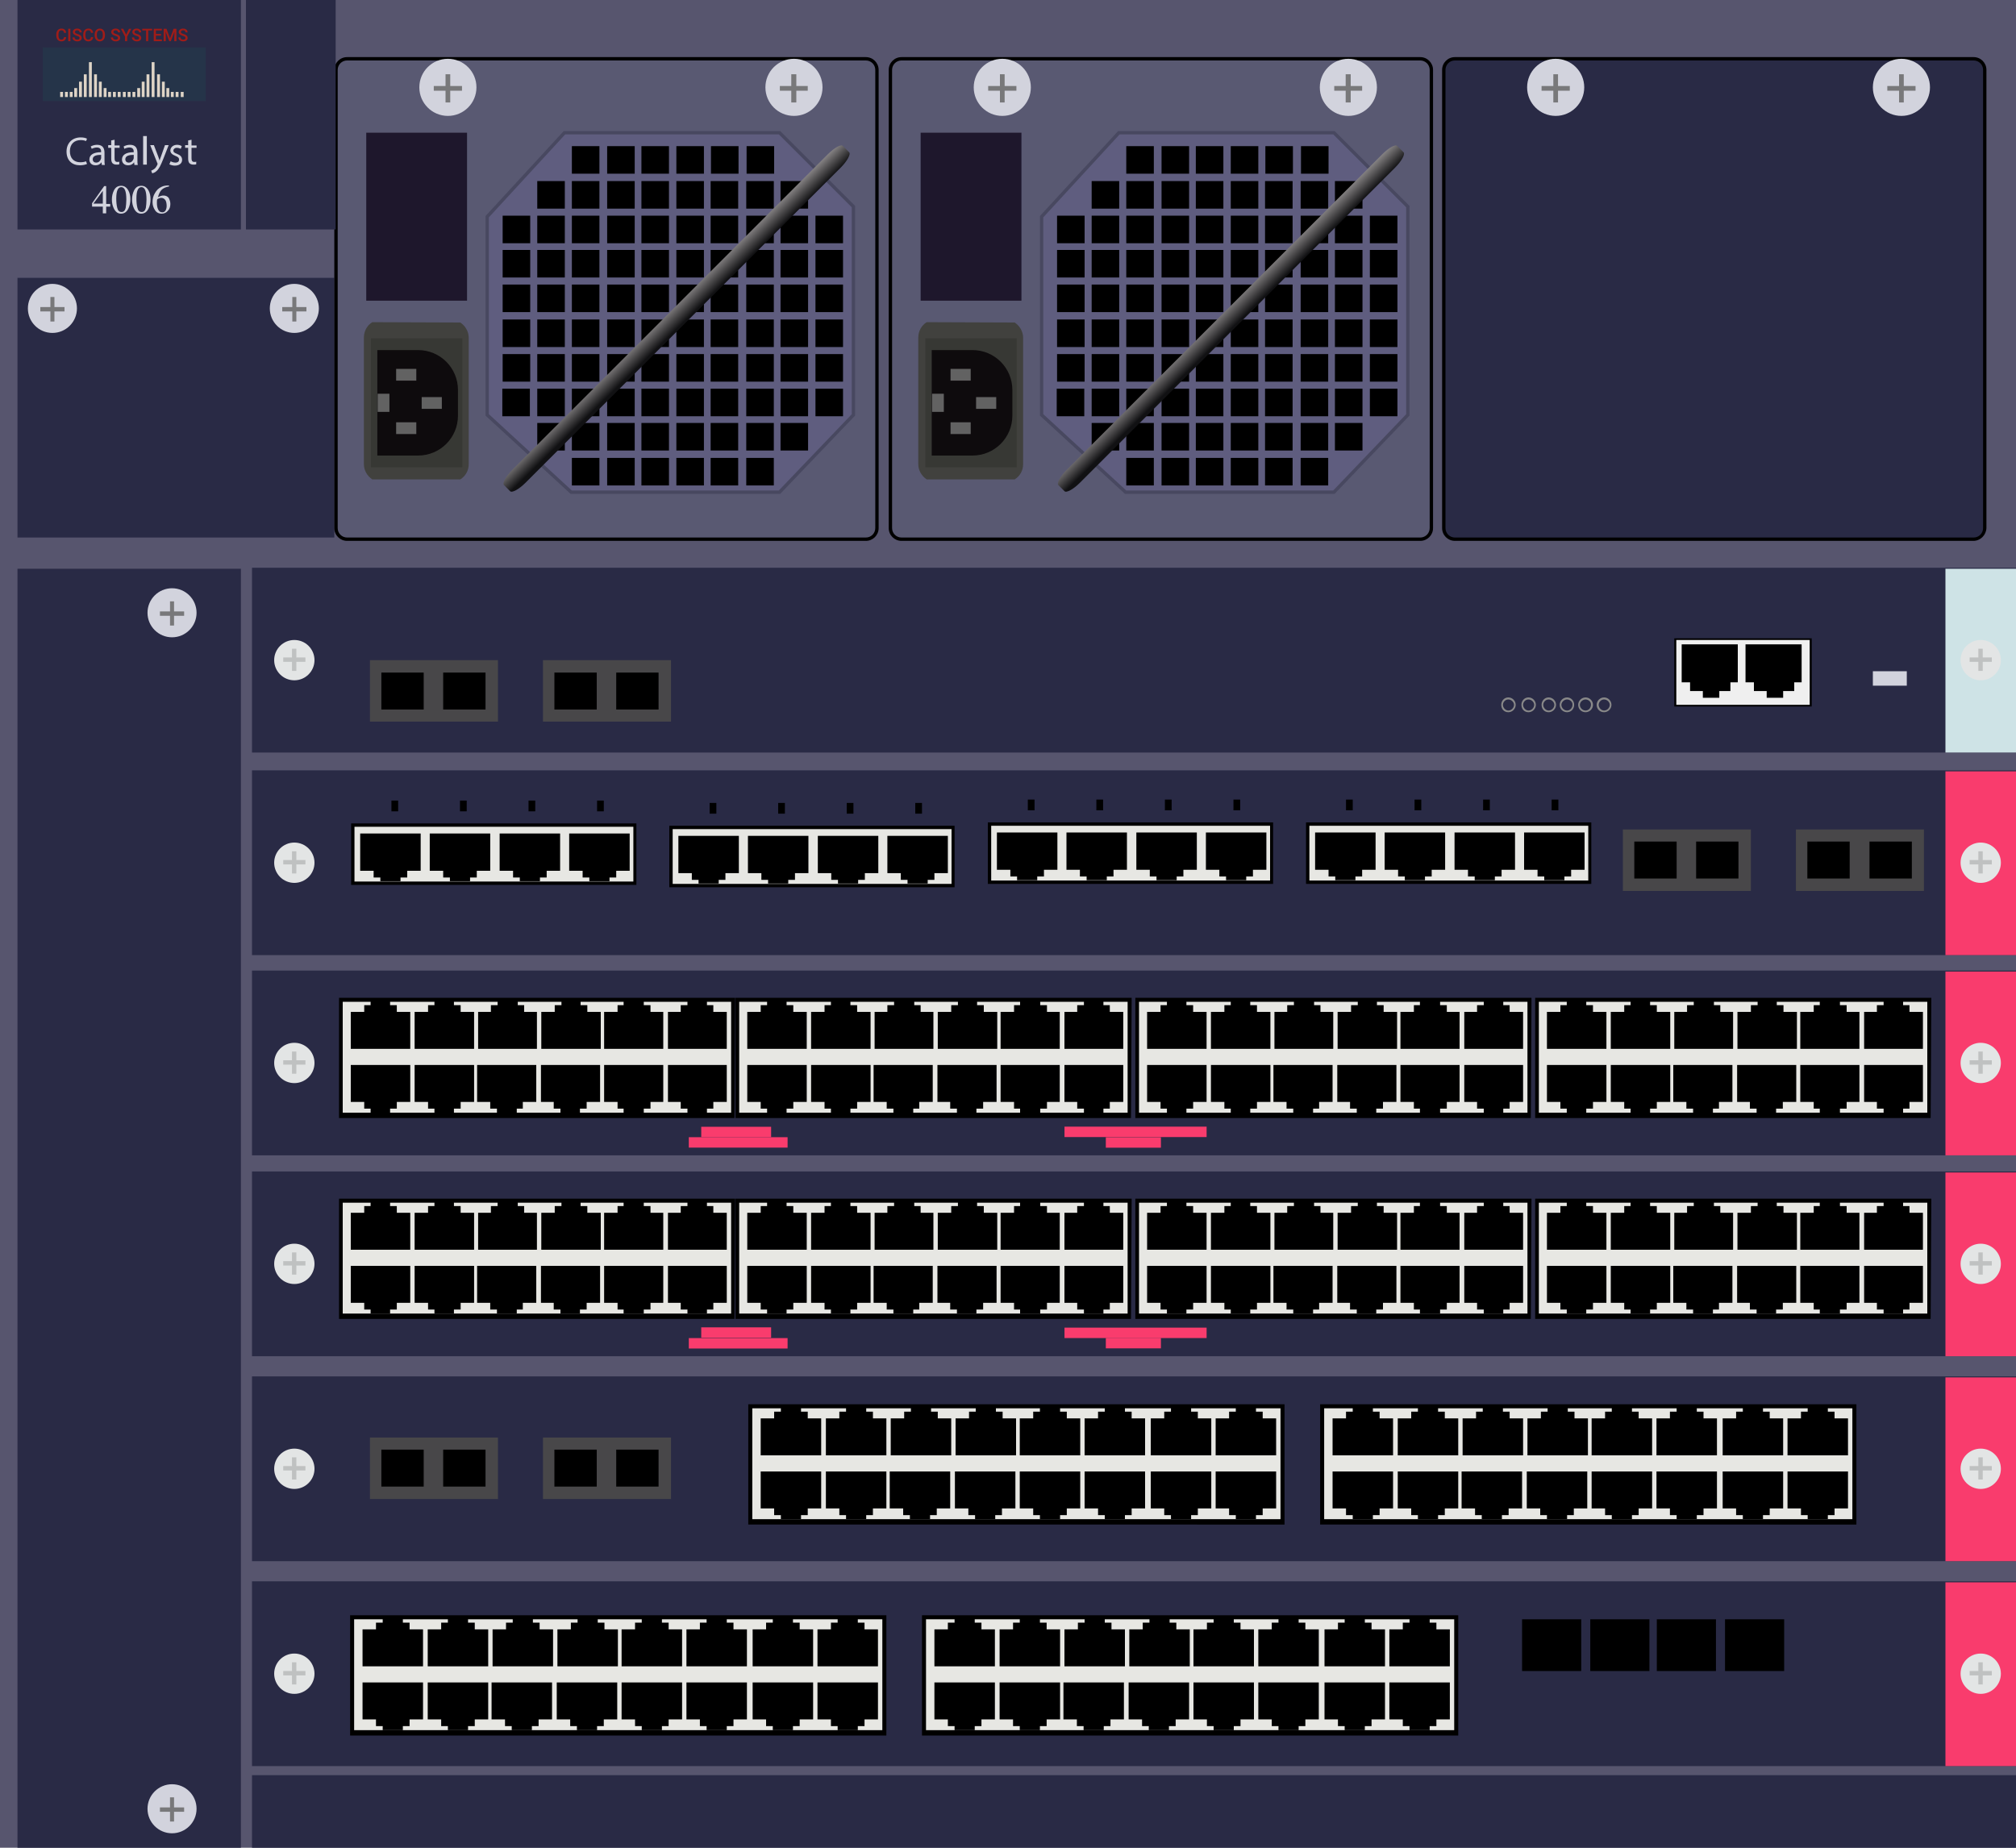 <?xml version="1.0" encoding="utf-8"?>
<!-- Copyright 2022 Virtual Console LLC. All rights reserved. Generator: Adobe Illustrator 23.1.0, SVG Export Plug-In . SVG Version: 6.00 Build 0)  -->
<svg version="1.1" id="Cisco_Catalyst_4006" xmlns="http://www.w3.org/2000/svg" xmlns:xlink="http://www.w3.org/1999/xlink"
	 x="0px" y="0px" viewBox="0 0 600 550" style="enable-background:new 0 0 600 550;" xml:space="preserve">
<style type="text/css">
	.st0{fill:#57556E;}
	.st1{fill:#292A45;}
	.st2{fill:#D2D3DD;}
	.st3{fill:#78787A;}
	.st4{fill:#595972;}
	.st5{fill:#41413E;}
	.st6{fill:#373834;}
	.st7{fill:#0E0B0D;}
	.st8{fill:#626262;}
	.st9{fill:#5F5D7F;stroke:#484860;stroke-miterlimit:10;}
	.st10{fill:url(#SVGID_1_);}
	.st11{fill:#1E172C;}
	.st12{fill:url(#SVGID_2_);}
	.st13{fill:#253449;}
	.st14{fill:#F93C6D;}
	.st15{fill:#E3E5E5;}
	.st16{fill:#BFC1C1;}
	.st17{fill:#484749;}
	.st18{fill:#EFEFEF;}
	.st19{fill:#CEE3E6;}
	.st20{fill:#898989;}
	.st21{fill:#E7E7E3;}
	.st22{fill:#DED4C6;}
	.st23{fill:#A01C18;}
</style>
<rect class="st0" width="600" height="550"/>
<rect x="5.2" class="st1" width="66.5" height="68.3"/>
<rect x="5.2" y="82.7" class="st1" width="94.3" height="77.3"/>
<g>
	<g>
		<path class="st1" d="M587.3,160.5H433c-1.8,0-3.3-1.5-3.3-3.3V20.8
			C429.7,19,431.2,17.5,433,17.5h154.4c1.8,0,3.3,1.5,3.3,3.3v136.4
			C590.6,159,589.2,160.5,587.3,160.5z"/>
		<path d="M587.3,161H433c-2.1,0-3.8-1.7-3.8-3.8V20.8
			C429.2,18.7,430.9,17,433,17h154.4c2.1,0,3.8,1.7,3.8,3.8v136.4
			C591.1,159.3,589.4,161,587.3,161z M433,18c-1.6,0-2.8,1.3-2.8,2.8
			v136.4C430.2,158.8,431.5,160,433,160h154.4c1.6,0,2.8-1.3,2.8-2.8
			V20.8c0-1.6-1.3-2.8-2.8-2.8H433z"/>
	</g>
	<g>
		<circle class="st2" cx="463" cy="26" r="8.5"/>
		<polygon class="st3" points="467.2,25.6 463.7,25.6 463.7,22.1 462.3,22.1 
			462.3,25.6 458.8,25.6 458.8,27 462.3,27 462.3,30.5 463.7,30.5 463.7,27 
			467.2,27 		"/>
	</g>
	<g>
		<circle class="st2" cx="565.9" cy="26" r="8.5"/>
		<polygon class="st3" points="570.1,25.6 566.6,25.6 566.6,22.1 565.2,22.1 
			565.2,25.6 561.7,25.6 561.7,27 565.2,27 565.2,30.5 566.6,30.5 566.6,27 
			570.1,27 		"/>
	</g>
</g>
<g>
	<g>
		<path class="st4" d="M422.7,160.5H268.3C266.5,160.5,265,159,265,157.2V20.8
			C265,19,266.5,17.5,268.3,17.5h154.4c1.8,0,3.3,1.5,3.3,3.3v136.4
			C426,159,424.5,160.5,422.7,160.5z"/>
		<path d="M422.7,161H268.3C266.2,161,264.5,159.3,264.5,157.2V20.8
			C264.5,18.7,266.2,17,268.3,17h154.4c2.1,0,3.8,1.7,3.8,3.8v136.4
			C426.5,159.3,424.8,161,422.7,161z M268.3,18C266.7,18,265.5,19.3,265.5,20.8
			v136.4C265.5,158.8,266.8,160,268.3,160h154.4
			c1.6,0,2.8-1.3,2.8-2.8V20.8c0-1.6-1.3-2.8-2.8-2.8
			H268.3z"/>
	</g>
	<g>
		<g>
			<path class="st5" d="M275.8,95.9L302,96c1.5,1,2.5,2.7,2.5,4.5v37.7c0,1.8-0.9,3.5-2.5,4.5
				h-26.2c-1.5-1-2.5-2.7-2.5-4.5V100.5C273.3,98.6,274.2,96.9,275.8,95.9z"/>
			<rect x="275.4" y="100.7" class="st6" width="27.2" height="38.4"/>
			<path class="st7" d="M277.3,104.2h12.1c6.6,0,11.9,5.3,11.9,11.9v7.6
				c0,6.6-5.3,11.9-11.9,11.9h-12.1
				C277.3,135.6,277.3,104.2,277.3,104.2z"/>
			<rect x="282.9" y="125.7" class="st8" width="6" height="3.5"/>
			<rect x="282.9" y="109.8" class="st8" width="6" height="3.5"/>
			<rect x="290.5" y="118.2" class="st8" width="6" height="3.5"/>
			<rect x="277.4" y="117.2" class="st8" width="3.5" height="5.4"/>
		</g>
		<polygon class="st9" points="333,39.5 397,39.5 419,61.5 419,123.5 397,146.5 335,146.5 310,123.5 310,64.5 		"/>
		<g>
			<rect x="335.2" y="43.5" width="8.2" height="8.2"/>
			<rect x="345.7" y="43.5" width="8.2" height="8.2"/>
			<rect x="355.9" y="43.5" width="8.2" height="8.2"/>
			<rect x="366.3" y="43.5" width="8.2" height="8.2"/>
			<rect x="376.6" y="43.5" width="8.2" height="8.2"/>
			<rect x="387.2" y="43.5" width="8.2" height="8.2"/>
			<rect x="324.9" y="53.9" width="8.2" height="8.2"/>
			<rect x="335.2" y="53.9" width="8.2" height="8.2"/>
			<rect x="345.7" y="53.9" width="8.2" height="8.2"/>
			<rect x="355.9" y="53.9" width="8.2" height="8.2"/>
			<rect x="366.3" y="53.9" width="8.2" height="8.2"/>
			<rect x="376.5" y="53.9" width="8.2" height="8.2"/>
			<rect x="387.1" y="53.9" width="8.2" height="8.2"/>
			<rect x="397.3" y="53.9" width="8.2" height="8.2"/>
			<rect x="314.6" y="64.2" width="8.2" height="8.2"/>
			<rect x="324.9" y="64.2" width="8.2" height="8.2"/>
			<rect x="335.2" y="64.2" width="8.2" height="8.2"/>
			<rect x="345.7" y="64.2" width="8.2" height="8.2"/>
			<rect x="355.9" y="64.2" width="8.2" height="8.2"/>
			<rect x="366.3" y="64.2" width="8.2" height="8.2"/>
			<rect x="376.5" y="64.2" width="8.2" height="8.2"/>
			<rect x="387.1" y="64.2" width="8.2" height="8.2"/>
			<rect x="397.3" y="64.2" width="8.2" height="8.2"/>
			<rect x="407.7" y="64.2" width="8.2" height="8.2"/>
			<rect x="314.6" y="74.4" width="8.2" height="8.2"/>
			<rect x="324.9" y="74.4" width="8.2" height="8.2"/>
			<rect x="335.2" y="74.4" width="8.2" height="8.2"/>
			<rect x="345.7" y="74.4" width="8.2" height="8.2"/>
			<rect x="355.9" y="74.4" width="8.2" height="8.2"/>
			<rect x="366.3" y="74.4" width="8.2" height="8.2"/>
			<rect x="376.5" y="74.4" width="8.2" height="8.2"/>
			<rect x="387.1" y="74.4" width="8.2" height="8.2"/>
			<rect x="397.3" y="74.4" width="8.2" height="8.2"/>
			<rect x="407.7" y="74.4" width="8.2" height="8.2"/>
			<rect x="314.6" y="84.7" width="8.2" height="8.2"/>
			<rect x="324.9" y="84.7" width="8.2" height="8.2"/>
			<rect x="335.2" y="84.7" width="8.2" height="8.2"/>
			<rect x="345.7" y="84.7" width="8.2" height="8.2"/>
			<rect x="355.9" y="84.7" width="8.2" height="8.2"/>
			<rect x="366.3" y="84.7" width="8.2" height="8.2"/>
			<rect x="376.5" y="84.7" width="8.2" height="8.2"/>
			<rect x="387.1" y="84.7" width="8.2" height="8.2"/>
			<rect x="397.3" y="84.7" width="8.2" height="8.2"/>
			<rect x="407.7" y="84.7" width="8.2" height="8.2"/>
			<rect x="314.6" y="95.1" width="8.2" height="8.2"/>
			<rect x="324.9" y="95.1" width="8.2" height="8.2"/>
			<rect x="335.2" y="95.1" width="8.2" height="8.2"/>
			<rect x="345.7" y="95.1" width="8.2" height="8.2"/>
			<rect x="355.9" y="95.1" width="8.2" height="8.2"/>
			<rect x="366.3" y="95.1" width="8.2" height="8.2"/>
			<rect x="376.5" y="95.1" width="8.2" height="8.2"/>
			<rect x="387.1" y="95.1" width="8.2" height="8.2"/>
			<rect x="397.3" y="95.1" width="8.2" height="8.2"/>
			<rect x="407.7" y="95.1" width="8.2" height="8.2"/>
			<rect x="314.6" y="105.4" width="8.2" height="8.2"/>
			<rect x="324.9" y="105.4" width="8.2" height="8.2"/>
			<rect x="335.2" y="105.4" width="8.2" height="8.2"/>
			<rect x="345.7" y="105.4" width="8.2" height="8.2"/>
			<rect x="355.9" y="105.4" width="8.2" height="8.2"/>
			<rect x="366.3" y="105.4" width="8.2" height="8.2"/>
			<rect x="376.5" y="105.4" width="8.2" height="8.2"/>
			<rect x="387.1" y="105.4" width="8.2" height="8.2"/>
			<rect x="397.3" y="105.4" width="8.2" height="8.2"/>
			<rect x="407.7" y="105.4" width="8.2" height="8.2"/>
			<rect x="324.9" y="115.7" width="8.2" height="8.2"/>
			<rect x="335.2" y="115.7" width="8.2" height="8.2"/>
			<rect x="345.7" y="115.7" width="8.2" height="8.2"/>
			<rect x="355.9" y="115.7" width="8.2" height="8.2"/>
			<rect x="366.3" y="115.7" width="8.2" height="8.2"/>
			<rect x="376.5" y="115.7" width="8.2" height="8.2"/>
			<rect x="387.1" y="115.7" width="8.2" height="8.2"/>
			<rect x="397.3" y="115.7" width="8.2" height="8.2"/>
			<rect x="407.7" y="115.7" width="8.2" height="8.2"/>
			<rect x="335.2" y="125.9" width="8.2" height="8.2"/>
			<rect x="345.7" y="125.9" width="8.2" height="8.2"/>
			<rect x="355.9" y="125.9" width="8.2" height="8.2"/>
			<rect x="366.3" y="125.9" width="8.2" height="8.2"/>
			<rect x="376.5" y="125.9" width="8.2" height="8.2"/>
			<rect x="387.1" y="125.9" width="8.2" height="8.2"/>
			<rect x="397.3" y="125.9" width="8.2" height="8.2"/>
			<rect x="345.7" y="136.3" width="8.2" height="8.2"/>
			<rect x="314.5" y="115.7" width="8.2" height="8.2"/>
			<rect x="324.9" y="125.9" width="8.2" height="8.2"/>
			<rect x="335.2" y="136.3" width="8.2" height="8.2"/>
			<rect x="355.9" y="136.3" width="8.2" height="8.2"/>
			<rect x="366.3" y="136.3" width="8.2" height="8.2"/>
			<rect x="376.5" y="136.3" width="8.2" height="8.2"/>
			<rect x="387.1" y="136.3" width="8.2" height="8.2"/>
		</g>
		
			<linearGradient id="SVGID_1_" gradientUnits="userSpaceOnUse" x1="-35.146" y1="1182.539" x2="-66.079" y2="1214.108" gradientTransform="matrix(1 0 0 -1 410.594 1286.674)">
			<stop  offset="0.244" style="stop-color:#111113"/>
			<stop  offset="0.376" style="stop-color:#898687"/>
		</linearGradient>
		<path class="st10" d="M411.4,45.9L317.5,139.8c-2,2-3.1,4.1-2.5,4.6l1.8,1.8
			c0.6,0.6,2.7-0.6,4.6-2.5l93.8-93.8c2-2,3.1-4.1,2.5-4.6
			l-1.8-1.8C415.4,42.8,413.4,43.9,411.4,45.9z"/>
		<rect x="274" y="39.5" class="st11" width="30" height="50"/>
	</g>
	<g>
		<circle class="st2" cx="298.3" cy="26" r="8.5"/>
		<polygon class="st3" points="302.5,25.6 299,25.6 299,22.1 297.6,22.1 297.6,25.6 
			294.1,25.6 294.1,27 297.6,27 297.6,30.5 299,30.5 299,27 302.5,27 		"/>
	</g>
	<g>
		<circle class="st2" cx="401.3" cy="26" r="8.5"/>
		<polygon class="st3" points="405.4,25.6 402,25.6 402,22.1 400.5,22.1 400.5,25.6 
			397.1,25.6 397.1,27 400.5,27 400.5,30.5 402,30.5 402,27 405.4,27 		"/>
	</g>
</g>
<g>
	<g>
		<path class="st4" d="M257.7,160.5H103.3C101.5,160.5,100,159,100,157.2V20.8
			C100,19,101.5,17.5,103.3,17.5h154.4C259.5,17.5,261,19,261,20.8v136.4
			C261,159,259.5,160.5,257.7,160.5z"/>
		<path d="M257.7,161H103.3C101.2,161,99.5,159.3,99.5,157.2V20.8
			C99.5,18.7,101.2,17,103.3,17h154.4C259.8,17,261.5,18.7,261.5,20.8v136.4
			C261.5,159.3,259.8,161,257.7,161z M103.3,18C101.7,18,100.5,19.3,100.5,20.8
			v136.4C100.5,158.8,101.8,160,103.3,160h154.4
			c1.6,0,2.8-1.3,2.8-2.8V20.8C260.5,19.2,259.2,18,257.7,18H103.3z"
			/>
	</g>
	<g>
		<g>
			<path class="st5" d="M110.8,95.9L137,96c1.5,1,2.5,2.7,2.5,4.5v37.7c0,1.8-0.9,3.5-2.5,4.5
				h-26.2c-1.5-1-2.5-2.7-2.5-4.5V100.5C108.3,98.6,109.2,96.9,110.8,95.9z"/>
			<rect x="110.4" y="100.7" class="st6" width="27.2" height="38.4"/>
			<path class="st7" d="M112.3,104.2h12.1c6.6,0,11.9,5.3,11.9,11.9v7.6
				c0,6.6-5.3,11.9-11.9,11.9h-12.1
				C112.3,135.6,112.3,104.2,112.3,104.2z"/>
			<rect x="117.9" y="125.7" class="st8" width="6" height="3.5"/>
			<rect x="117.9" y="109.8" class="st8" width="6" height="3.5"/>
			<rect x="125.5" y="118.2" class="st8" width="6" height="3.5"/>
			<rect x="112.4" y="117.2" class="st8" width="3.5" height="5.4"/>
		</g>
		<polygon class="st9" points="168,39.5 232,39.5 254,61.5 254,123.5 232,146.5 170,146.5 145,123.5 145,64.5 		"/>
		<g>
			<rect x="170.2" y="43.5" width="8.2" height="8.2"/>
			<rect x="180.7" y="43.5" width="8.2" height="8.2"/>
			<rect x="190.9" y="43.5" width="8.2" height="8.2"/>
			<rect x="201.3" y="43.5" width="8.2" height="8.2"/>
			<rect x="211.6" y="43.5" width="8.2" height="8.2"/>
			<rect x="222.2" y="43.5" width="8.2" height="8.2"/>
			<rect x="159.9" y="53.9" width="8.2" height="8.2"/>
			<rect x="170.2" y="53.9" width="8.2" height="8.2"/>
			<rect x="180.7" y="53.9" width="8.2" height="8.2"/>
			<rect x="190.9" y="53.9" width="8.2" height="8.2"/>
			<rect x="201.3" y="53.9" width="8.2" height="8.2"/>
			<rect x="211.5" y="53.9" width="8.2" height="8.2"/>
			<rect x="222.1" y="53.9" width="8.2" height="8.2"/>
			<rect x="232.3" y="53.9" width="8.2" height="8.2"/>
			<rect x="149.6" y="64.2" width="8.2" height="8.2"/>
			<rect x="159.9" y="64.2" width="8.2" height="8.2"/>
			<rect x="170.2" y="64.2" width="8.2" height="8.2"/>
			<rect x="180.7" y="64.2" width="8.2" height="8.2"/>
			<rect x="190.9" y="64.2" width="8.2" height="8.2"/>
			<rect x="201.3" y="64.2" width="8.2" height="8.2"/>
			<rect x="211.5" y="64.2" width="8.2" height="8.2"/>
			<rect x="222.1" y="64.2" width="8.2" height="8.2"/>
			<rect x="232.3" y="64.2" width="8.2" height="8.2"/>
			<rect x="242.7" y="64.2" width="8.2" height="8.2"/>
			<rect x="149.6" y="74.4" width="8.2" height="8.2"/>
			<rect x="159.9" y="74.4" width="8.2" height="8.2"/>
			<rect x="170.2" y="74.4" width="8.2" height="8.2"/>
			<rect x="180.7" y="74.4" width="8.2" height="8.2"/>
			<rect x="190.9" y="74.4" width="8.2" height="8.2"/>
			<rect x="201.3" y="74.4" width="8.2" height="8.2"/>
			<rect x="211.5" y="74.4" width="8.2" height="8.2"/>
			<rect x="222.1" y="74.4" width="8.2" height="8.2"/>
			<rect x="232.3" y="74.4" width="8.2" height="8.2"/>
			<rect x="242.7" y="74.4" width="8.2" height="8.2"/>
			<rect x="149.6" y="84.7" width="8.2" height="8.2"/>
			<rect x="159.9" y="84.7" width="8.2" height="8.2"/>
			<rect x="170.2" y="84.7" width="8.2" height="8.2"/>
			<rect x="180.7" y="84.7" width="8.2" height="8.2"/>
			<rect x="190.9" y="84.7" width="8.2" height="8.2"/>
			<rect x="201.3" y="84.7" width="8.2" height="8.2"/>
			<rect x="211.5" y="84.7" width="8.2" height="8.2"/>
			<rect x="222.1" y="84.7" width="8.2" height="8.2"/>
			<rect x="232.3" y="84.7" width="8.2" height="8.2"/>
			<rect x="242.7" y="84.7" width="8.2" height="8.2"/>
			<rect x="149.6" y="95.1" width="8.2" height="8.2"/>
			<rect x="159.9" y="95.1" width="8.2" height="8.2"/>
			<rect x="170.2" y="95.1" width="8.2" height="8.2"/>
			<rect x="180.7" y="95.1" width="8.2" height="8.2"/>
			<rect x="190.9" y="95.1" width="8.2" height="8.2"/>
			<rect x="201.3" y="95.1" width="8.2" height="8.2"/>
			<rect x="211.5" y="95.1" width="8.2" height="8.2"/>
			<rect x="222.1" y="95.1" width="8.2" height="8.2"/>
			<rect x="232.3" y="95.1" width="8.2" height="8.2"/>
			<rect x="242.7" y="95.1" width="8.2" height="8.2"/>
			<rect x="149.6" y="105.4" width="8.2" height="8.2"/>
			<rect x="159.9" y="105.4" width="8.2" height="8.2"/>
			<rect x="170.2" y="105.4" width="8.2" height="8.2"/>
			<rect x="180.7" y="105.4" width="8.2" height="8.2"/>
			<rect x="190.9" y="105.4" width="8.2" height="8.2"/>
			<rect x="201.3" y="105.4" width="8.2" height="8.2"/>
			<rect x="211.5" y="105.4" width="8.2" height="8.2"/>
			<rect x="222.1" y="105.4" width="8.2" height="8.2"/>
			<rect x="232.3" y="105.4" width="8.2" height="8.2"/>
			<rect x="242.7" y="105.4" width="8.2" height="8.2"/>
			<rect x="159.9" y="115.7" width="8.2" height="8.2"/>
			<rect x="170.2" y="115.7" width="8.2" height="8.2"/>
			<rect x="180.7" y="115.7" width="8.2" height="8.2"/>
			<rect x="190.9" y="115.7" width="8.2" height="8.2"/>
			<rect x="201.3" y="115.7" width="8.2" height="8.2"/>
			<rect x="211.5" y="115.7" width="8.2" height="8.2"/>
			<rect x="222.1" y="115.7" width="8.2" height="8.2"/>
			<rect x="232.3" y="115.7" width="8.2" height="8.2"/>
			<rect x="242.7" y="115.7" width="8.2" height="8.2"/>
			<rect x="170.2" y="125.9" width="8.2" height="8.2"/>
			<rect x="180.7" y="125.9" width="8.2" height="8.2"/>
			<rect x="190.9" y="125.9" width="8.2" height="8.2"/>
			<rect x="201.3" y="125.9" width="8.2" height="8.2"/>
			<rect x="211.5" y="125.9" width="8.2" height="8.2"/>
			<rect x="222.1" y="125.9" width="8.2" height="8.2"/>
			<rect x="232.3" y="125.9" width="8.2" height="8.2"/>
			<rect x="180.7" y="136.3" width="8.2" height="8.2"/>
			<rect x="149.5" y="115.7" width="8.2" height="8.2"/>
			<rect x="159.9" y="125.9" width="8.2" height="8.2"/>
			<rect x="170.2" y="136.3" width="8.2" height="8.2"/>
			<rect x="190.9" y="136.3" width="8.2" height="8.2"/>
			<rect x="201.3" y="136.3" width="8.2" height="8.2"/>
			<rect x="211.5" y="136.3" width="8.2" height="8.2"/>
			<rect x="222.1" y="136.3" width="8.2" height="8.2"/>
		</g>
		
			<linearGradient id="SVGID_2_" gradientUnits="userSpaceOnUse" x1="-200.147" y1="1182.539" x2="-231.079" y2="1214.109" gradientTransform="matrix(1 0 0 -1 410.594 1286.674)">
			<stop  offset="0.244" style="stop-color:#111113"/>
			<stop  offset="0.376" style="stop-color:#898687"/>
		</linearGradient>
		<path class="st12" d="M246.4,45.9L152.5,139.8c-2,2-3.1,4.1-2.5,4.6l1.8,1.8
			c0.6,0.6,2.7-0.6,4.6-2.5l93.8-93.8c2-2,3.1-4.1,2.5-4.6
			l-1.8-1.8C250.4,42.8,248.4,43.9,246.4,45.9z"/>
		<rect x="109" y="39.5" class="st11" width="30" height="50"/>
	</g>
	<g>
		<circle class="st2" cx="133.3" cy="26" r="8.5"/>
		<polygon class="st3" points="137.5,25.6 134,25.6 134,22.1 132.6,22.1 132.6,25.6 
			129.1,25.6 129.1,27 132.6,27 132.6,30.5 134,30.5 134,27 137.5,27 		"/>
	</g>
	<g>
		<circle class="st2" cx="236.3" cy="26" r="8.5"/>
		<polygon class="st3" points="240.4,25.6 237,25.6 237,22.1 235.5,22.1 235.5,25.6 
			232.1,25.6 232.1,27 235.5,27 235.5,30.5 237,30.5 237,27 240.4,27 		"/>
	</g>
</g>
<rect x="12.744" y="14.1" class="st13" width="48.5" height="16"/>
<g>
	<path class="st2" d="M25.9,48.8C25.5,49,24.7,49.2,23.8,49.2
		c-2.3,0-4-1.4-4-4.1c0-2.5,1.7-4.2,4.2-4.2
		c1,0,1.6,0.2,1.9,0.4L25.6,42c-0.4-0.2-1-0.3-1.6-0.3
		c-1.9,0-3.2,1.2-3.2,3.3c0,2,1.1,3.3,3.1,3.3
		c0.6,0,1.3-0.1,1.7-0.3L25.9,48.8z"/>
	<path class="st2" d="M30.3,49l-0.1-0.7l0,0c-0.3,0.5-0.9,0.9-1.8,0.9
		c-1.2,0-1.8-0.8-1.8-1.7c0-1.4,1.2-2.2,3.5-2.2v-0.1
		c0-0.5-0.1-1.3-1.3-1.3c-0.5,0-1.1,0.2-1.5,0.4L27,43.6
		c0.5-0.3,1.2-0.5,1.9-0.5c1.8,0,2.2,1.2,2.2,2.4v2.2
		c0,0.5,0,1,0.1,1.4h-0.9V49z M30.1,46.1c-1.2,0-2.5,0.2-2.5,1.3
		c0,0.7,0.5,1,1,1c0.8,0,1.2-0.5,1.4-1c0-0.1,0.1-0.2,0.1-0.3V46.1z"
		/>
	<path class="st2" d="M34.1,41.6v1.7h1.5V44h-1.5v3.1c0,0.7,0.2,1.1,0.8,1.1
		c0.3,0,0.5,0,0.6-0.1v0.8c-0.2,0.1-0.5,0.1-0.9,0.1
		c-0.5,0-0.9-0.2-1.1-0.4c-0.3-0.3-0.4-0.8-0.4-1.5V44h-0.9
		v-0.8h0.9v-1.4L34.1,41.6z"/>
	<path class="st2" d="M40,49l-0.1-0.7l0,0c-0.3,0.5-0.9,0.9-1.8,0.9
		c-1.2,0-1.8-0.8-1.8-1.7c0-1.4,1.2-2.2,3.5-2.2v-0.1
		c0-0.5-0.1-1.3-1.3-1.3c-0.5,0-1.1,0.2-1.5,0.4l-0.2-0.7
		c0.5-0.3,1.2-0.5,1.9-0.5c1.8,0,2.2,1.2,2.2,2.4v2.2
		c0,0.5,0,1,0.1,1.4H40V49z M39.8,46.1c-1.2,0-2.5,0.2-2.5,1.3c0,0.7,0.5,1,1,1
		c0.8,0,1.2-0.5,1.4-1c0-0.1,0.1-0.2,0.1-0.3V46.1z"/>
	<path class="st2" d="M42.6,40.5h1.1V49h-1.1V40.5z"/>
	<path class="st2" d="M45.8,43.2l1.3,3.4c0.1,0.4,0.3,0.8,0.4,1.2l0,0
		c0.1-0.3,0.2-0.8,0.4-1.2l1.2-3.4h1.1l-1.6,4.1
		c-0.8,2-1.3,3-2,3.6c-0.5,0.5-1,0.6-1.3,0.7L45,50.8
		c0.3-0.1,0.6-0.3,0.9-0.5c0.3-0.2,0.6-0.6,0.9-1.2
		c0-0.1,0.1-0.2,0.1-0.3s0-0.1-0.1-0.3l-2.1-5.3H45.8z"/>
	<path class="st2" d="M50.8,48c0.3,0.2,0.9,0.4,1.4,0.4
		C53,48.4,53.3,48,53.3,47.5S53,46.7,52.2,46.4c-1-0.4-1.5-0.9-1.5-1.6
		c0-0.9,0.8-1.7,2-1.7c0.6,0,1.1,0.2,1.4,0.4l-0.3,0.8
		c-0.2-0.1-0.6-0.3-1.2-0.3c-0.6,0-1,0.4-1,0.8
		c0,0.5,0.3,0.7,1.1,1c1,0.4,1.5,0.9,1.5,1.8c0,1-0.8,1.7-2.2,1.7
		c-0.6,0-1.2-0.2-1.6-0.4L50.8,48z"/>
	<path class="st2" d="M57,41.6v1.7h1.5V44H57v3.1c0,0.7,0.2,1.1,0.8,1.1
		c0.3,0,0.5,0,0.6-0.1v0.8c-0.2,0.1-0.5,0.1-0.9,0.1
		c-0.5,0-0.9-0.2-1.1-0.4c-0.3-0.3-0.4-0.8-0.4-1.5V44h-0.9
		v-0.8H56v-1.4L57,41.6z"/>
	<path class="st2" d="M32.8,61.5h-1.2v2h-1v-2h-3.2v-1l3.6-5.1h0.6v5.3h1.2V61.5z
		 M30.6,60.6v-3.8l-2.8,3.8H30.6z"/>
	<path class="st2" d="M38.8,59.3c0,1.1-0.2,2-0.6,2.8c-0.5,1-1.2,1.5-2.2,1.5
		c-0.9,0-1.6-0.5-2.1-1.5C33.5,61.3,33.3,60.4,33.3,59.4
		s0.2-1.9,0.6-2.7c0.5-1,1.2-1.4,2.2-1.4
		c0.9,0,1.6,0.5,2.1,1.4C38.6,57.4,38.8,58.3,38.8,59.3z
		 M37.6,59.4c0-2.5-0.5-3.7-1.5-3.7s-1.5,1.1-1.5,3.4
		c0,1.1,0.1,2,0.3,2.8s0.6,1.2,1.3,1.2
		c0.6,0,1-0.4,1.2-1.2C37.5,61.2,37.6,60.4,37.6,59.4z"/>
	<path class="st2" d="M44.8,59.3c0,1.1-0.2,2-0.6,2.8c-0.5,1-1.2,1.5-2.2,1.5
		c-0.9,0-1.6-0.5-2.1-1.5C39.5,61.3,39.3,60.4,39.3,59.4
		s0.2-1.9,0.6-2.7c0.5-1,1.2-1.4,2.2-1.4
		c0.9,0,1.6,0.5,2.1,1.4C44.6,57.4,44.8,58.3,44.8,59.3z
		 M43.6,59.4c0-2.5-0.5-3.7-1.5-3.7s-1.5,1.1-1.5,3.4
		c0,1.1,0.1,2,0.3,2.8s0.6,1.2,1.3,1.2
		c0.6,0,1-0.4,1.2-1.2C43.5,61.2,43.6,60.4,43.6,59.4z"/>
	<path class="st2" d="M50.7,60.7c0,0.8-0.2,1.5-0.7,2
		c-0.5,0.6-1.1,0.9-1.9,0.9c-0.9,0-1.6-0.4-2-1.1
		c-0.4-0.6-0.7-1.4-0.7-2.3c0-1,0.2-1.9,0.7-2.7
		c0.5-0.9,1.1-1.5,2-1.9c0.6-0.3,1.3-0.4,2.2-0.4V55.5
		c-1,0.2-1.7,0.5-2.2,1S47.3,57.7,47,58.7c0.6-0.3,1.1-0.5,1.6-0.5
		c0.7,0,1.2,0.2,1.6,0.7C50.5,59.5,50.7,60,50.7,60.7z M49.6,61.3
		c0-0.6-0.1-1.2-0.3-1.6C49,59.2,48.6,58.9,48,58.9
		c-0.3,0-0.7,0.1-1.2,0.4c-0.1,0.3-0.1,0.7-0.1,1.1
		c0,0.7,0.1,1.3,0.3,1.8c0.3,0.7,0.7,1,1.3,1
		c0.4,0,0.8-0.2,1-0.6C49.5,62.2,49.6,61.8,49.6,61.3z"/>
</g>
<g>
	<circle class="st2" cx="15.6" cy="91.8" r="7.3"/>
	<polygon class="st3" points="19.2,91.4 16.2,91.4 16.2,88.4 15,88.4 15,91.4 
		12,91.4 12,92.7 15,92.7 15,95.7 16.2,95.7 16.2,92.7 19.2,92.7 	"/>
</g>
<g>
	<circle class="st2" cx="87.6" cy="91.8" r="7.3"/>
	<polygon class="st3" points="91.2,91.4 88.2,91.4 88.2,88.4 87,88.4 87,91.4 
		84,91.4 84,92.7 87,92.7 87,95.7 88.2,95.7 88.2,92.7 91.2,92.7 	"/>
</g>
<rect x="73.2" class="st1" width="26.7" height="68.3"/>
<rect x="5.2" y="169.3" class="st1" width="66.5" height="380.7"/>
<g>
	<circle class="st2" cx="51.2" cy="182.4" r="7.3"/>
	<polygon class="st3" points="54.8,182 51.8,182 51.8,179 50.6,179 50.6,182 47.6,182 
		47.6,183.3 50.6,183.3 50.6,186.2 51.8,186.2 51.8,183.3 
		54.8,183.3 	"/>
</g>
<g>
	<circle class="st2" cx="51.2" cy="538.4" r="7.3"/>
	<polygon class="st3" points="54.8,538 51.8,538 51.8,535 50.6,535 50.6,538 47.6,538 
		47.6,539.3 50.6,539.3 50.6,542.2 51.8,542.2 51.8,539.3 
		54.8,539.3 	"/>
</g>
<rect x="75" y="169" class="st1" width="525" height="55"/>
<g>
	<rect x="75" y="409.7" class="st1" width="525" height="55"/>
	<rect x="579" y="410" class="st14" width="21" height="54.7"/>
	<g>
		<g>
			<circle class="st15" cx="589.5" cy="437.2" r="6"/>
		</g>
		<g>
			<rect x="588.8" y="433.8" class="st16" width="1.3" height="6.6"/>
		</g>
		<g>
			<rect x="586.2" y="436.4" class="st16" width="6.6" height="1.3"/>
		</g>
	</g>
	<g>
		<g>
			<circle class="st15" cx="87.6" cy="437.2" r="6"/>
		</g>
		<g>
			<rect x="86.9" y="433.8" class="st16" width="1.3" height="6.6"/>
		</g>
		<g>
			<rect x="84.3" y="436.4" class="st16" width="6.6" height="1.3"/>
		</g>
	</g>
</g>
<g>
	<rect x="75" y="470.7" class="st1" width="525" height="55"/>
	<rect x="579" y="471" class="st14" width="21" height="54.7"/>
	<g>
		<g>
			<circle class="st15" cx="589.5" cy="498.2" r="6"/>
		</g>
		<g>
			<rect x="588.8" y="494.8" class="st16" width="1.3" height="6.6"/>
		</g>
		<g>
			<rect x="586.2" y="497.4" class="st16" width="6.6" height="1.3"/>
		</g>
	</g>
	<g>
		<g>
			<circle class="st15" cx="87.6" cy="498.2" r="6"/>
		</g>
		<g>
			<rect x="86.9" y="494.8" class="st16" width="1.3" height="6.6"/>
		</g>
		<g>
			<rect x="84.3" y="497.4" class="st16" width="6.6" height="1.3"/>
		</g>
	</g>
</g>
<g>
	<rect x="110.1" y="196.5" class="st17" width="38.1" height="18.3"/>
	<rect x="113.5" y="200.2" width="12.6" height="11"/>
	<rect x="131.9" y="200.2" width="12.6" height="11"/>
</g>
<g>
	<rect x="161.6" y="196.5" class="st17" width="38.1" height="18.3"/>
	<rect x="165" y="200.2" width="12.6" height="11"/>
	<rect x="183.4" y="200.2" width="12.6" height="11"/>
</g>
<g>
	<rect x="110.1" y="427.9" class="st17" width="38.1" height="18.3"/>
	<rect x="113.5" y="431.5" width="12.6" height="11"/>
	<rect x="131.9" y="431.5" width="12.6" height="11"/>
</g>
<g>
	<rect x="161.6" y="427.9" class="st17" width="38.1" height="18.3"/>
	<rect x="165" y="431.5" width="12.6" height="11"/>
	<rect x="183.4" y="431.5" width="12.6" height="11"/>
</g>
<g>
	<g>
		<rect x="498.6" y="190.2" class="st18" width="40.3" height="19.8"/>
		<path d="M539.2,210.3h-40.9V190h40.9V210.3z M498.9,209.8h39.7V190.5
			h-39.7v19.3H498.9z"/>
	</g>
	<polygon points="536.2,191.8 519.5,191.8 519.5,203.1 522,203.1 522,205.7 
		525.8,205.7 525.8,207.7 530.7,207.7 530.7,205.7 534,205.7 
		534,203.1 536.2,203.1 	"/>
	<polygon points="517.2,191.8 500.5,191.8 500.5,203.1 503,203.1 503,205.7 
		506.8,205.7 506.8,207.7 511.7,207.7 511.7,205.7 515,205.7 
		515,203.1 517.2,203.1 	"/>
</g>
<rect x="557.4" y="199.8" class="st2" width="10.1" height="4.3"/>
<rect x="579" y="169.3" class="st19" width="21" height="54.7"/>
<g>
	<g>
		<circle class="st15" cx="589.5" cy="196.5" r="6"/>
	</g>
	<g>
		<rect x="588.8" y="193.1" class="st16" width="1.3" height="6.6"/>
	</g>
	<g>
		<rect x="586.2" y="195.7" class="st16" width="6.6" height="1.3"/>
	</g>
</g>
<g>
	<g>
		<circle class="st15" cx="87.6" cy="196.5" r="6"/>
	</g>
	<g>
		<rect x="86.9" y="193.1" class="st16" width="1.3" height="6.6"/>
	</g>
	<g>
		<rect x="84.3" y="195.7" class="st16" width="6.6" height="1.3"/>
	</g>
</g>
<g>
	<path class="st20" d="M460.9,212c-1.2,0-2.1-0.9-2.1-2.2
		c0-1.2,0.9-2.2,2.1-2.2s2.2,1,2.2,2.2S462.1,212,460.9,212z
		 M460.9,208.2c-0.9,0-1.6,0.8-1.6,1.6
		c0,0.9,0.8,1.7,1.6,1.7c0.9,0,1.7-0.8,1.7-1.7
		C462.6,209,461.8,208.2,460.9,208.2z"/>
</g>
<g>
	<path class="st20" d="M454.9,212c-1.2,0-2.1-0.9-2.1-2.2
		c0-1.2,0.9-2.2,2.1-2.2s2.2,1,2.2,2.2S456.1,212,454.9,212z
		 M454.9,208.2c-0.9,0-1.6,0.8-1.6,1.6
		c0,0.9,0.8,1.7,1.6,1.7c0.9,0,1.7-0.8,1.7-1.7
		C456.6,209,455.8,208.2,454.9,208.2z"/>
</g>
<g>
	<path class="st20" d="M448.9,212c-1.2,0-2.1-0.9-2.1-2.2
		c0-1.2,0.9-2.2,2.1-2.2s2.2,1,2.2,2.2S450.1,212,448.9,212z
		 M448.9,208.2c-0.9,0-1.6,0.8-1.6,1.6
		c0,0.9,0.8,1.7,1.6,1.7c0.9,0,1.7-0.8,1.7-1.7
		C450.6,209,449.8,208.2,448.9,208.2z"/>
</g>
<g>
	<path class="st20" d="M466.4,212c-1.2,0-2.2-0.9-2.2-2.2
		c0-1.2,1-2.2,2.2-2.2s2.1,1,2.1,2.2S467.6,212,466.4,212z
		 M466.4,208.2c-0.9,0-1.7,0.8-1.7,1.6
		c0,0.9,0.8,1.7,1.7,1.7C467.3,211.5,468,210.7,468,209.8
		C468.1,209,467.3,208.2,466.4,208.2z"/>
</g>
<g>
	<path class="st20" d="M471.9,212c-1.2,0-2.2-0.9-2.2-2.2
		c0-1.2,1-2.2,2.2-2.2s2.2,1,2.2,2.2S473.1,212,471.9,212z
		 M471.9,208.2c-0.9,0-1.7,0.8-1.7,1.6
		c0,0.9,0.8,1.7,1.7,1.7c0.9,0,1.6-0.8,1.6-1.7
		C473.6,209,472.8,208.2,471.9,208.2z"/>
</g>
<g>
	<path class="st20" d="M477.4,212c-1.2,0-2.2-0.9-2.2-2.2
		c0-1.2,1-2.2,2.2-2.2s2.2,1,2.2,2.2S478.6,212,477.4,212z
		 M477.4,208.2c-0.9,0-1.6,0.8-1.6,1.6
		c0,0.9,0.8,1.7,1.6,1.7c0.9,0,1.7-0.8,1.7-1.7
		C479.1,209,478.3,208.2,477.4,208.2z"/>
</g>
<g>
	<rect x="75" y="229.3" class="st1" width="525" height="55"/>
	<g>
		<rect x="483" y="246.9" class="st17" width="38.1" height="18.3"/>
		<rect x="486.4" y="250.5" width="12.6" height="11"/>
		<rect x="504.8" y="250.5" width="12.6" height="11"/>
	</g>
	<g>
		<rect x="534.5" y="246.9" class="st17" width="38.1" height="18.3"/>
		<rect x="537.9" y="250.5" width="12.6" height="11"/>
		<rect x="556.4" y="250.5" width="12.6" height="11"/>
	</g>
	<rect x="579" y="229.6" class="st14" width="21" height="54.7"/>
	<g>
		<g>
			<circle class="st15" cx="589.5" cy="256.8" r="6"/>
		</g>
		<g>
			<rect x="588.8" y="253.4" class="st16" width="1.3" height="6.6"/>
		</g>
		<g>
			<rect x="586.2" y="256" class="st16" width="6.6" height="1.3"/>
		</g>
	</g>
	<g>
		<g>
			<circle class="st15" cx="87.6" cy="256.8" r="6"/>
		</g>
		<g>
			<rect x="86.9" y="253.4" class="st16" width="1.3" height="6.6"/>
		</g>
		<g>
			<rect x="84.3" y="256" class="st16" width="6.6" height="1.3"/>
		</g>
	</g>
	<g>
		<g>
			<polyline points="104.5,245.1 189.4,245.1 189.4,263.4 104.5,263.4 			"/>
			<polyline class="st21" points="105.5,262.4 188.5,262.4 188.5,246.1 105.5,246.1 			"/>
			<polygon points="173.4,259.2 173.4,261.2 175.4,261.2 175.4,262.3 
				181.4,262.3 181.4,261.2 183.4,261.2 183.4,259.2 187.4,259.2 
				187.4,248.1 169.4,248.1 169.4,259.2 			"/>
			<polygon points="152.7,259.2 152.7,261.2 154.7,261.2 154.7,262.3 
				160.7,262.3 160.7,261.2 162.7,261.2 162.7,259.2 166.7,259.2 
				166.7,248.1 148.7,248.1 148.7,259.2 			"/>
			<polygon points="131.9,259.2 131.9,261.2 133.9,261.2 133.9,262.3 
				139.9,262.3 139.9,261.2 141.9,261.2 141.9,259.2 145.9,259.2 
				145.9,248.1 127.9,248.1 127.9,259.2 			"/>
			<polygon points="111.2,259.2 111.2,261.2 113.2,261.2 113.2,262.3 
				119.2,262.3 119.2,261.2 121.2,261.2 121.2,259.2 125.2,259.2 
				125.2,248.1 107.2,248.1 107.2,259.2 			"/>
		</g>
		<rect x="177.7" y="238.3" width="2" height="3.2"/>
		<rect x="157.3" y="238.3" width="2" height="3.2"/>
		<rect x="136.9" y="238.3" width="2" height="3.2"/>
		<rect x="116.5" y="238.3" width="2" height="3.2"/>
	</g>
	<g>
		<g>
			<polyline points="199.2,245.8 284.1,245.8 284.1,264.1 199.2,264.1 			"/>
			<polyline class="st21" points="200.2,263.1 283.2,263.1 283.2,246.8 
				200.2,246.8 			"/>
			<polygon points="268.1,259.9 268.1,261.9 270.1,261.9 270.1,263 276.1,263 
				276.1,261.9 278.1,261.9 278.1,259.9 282.1,259.9 282.1,248.8 
				264.1,248.8 264.1,259.9 			"/>
			<polygon points="247.4,259.9 247.4,261.9 249.4,261.9 249.4,263 255.4,263 
				255.4,261.9 257.4,261.9 257.4,259.9 261.4,259.9 261.4,248.8 
				243.4,248.8 243.4,259.9 			"/>
			<polygon points="226.6,259.9 226.6,261.9 228.6,261.9 228.6,263 234.6,263 
				234.6,261.9 236.6,261.9 236.6,259.9 240.6,259.9 240.6,248.8 
				222.6,248.8 222.6,259.9 			"/>
			<polygon points="205.9,259.9 205.9,261.9 207.9,261.9 207.9,263 213.9,263 
				213.9,261.9 215.9,261.9 215.9,259.9 219.9,259.9 219.9,248.8 
				201.9,248.8 201.9,259.9 			"/>
		</g>
		<rect x="272.4" y="239" width="2" height="3.2"/>
		<rect x="252" y="239" width="2" height="3.2"/>
		<rect x="231.6" y="239" width="2" height="3.2"/>
		<rect x="211.2" y="239" width="2" height="3.2"/>
	</g>
	<g>
		<g>
			<polyline points="294,244.8 378.9,244.8 378.9,263.1 294,263.1 			"/>
			<polyline class="st21" points="295,262.1 378,262.1 378,245.8 295,245.8 			"/>
			<polygon points="362.9,258.9 362.9,260.9 364.9,260.9 364.9,262 370.9,262 
				370.9,260.9 372.9,260.9 372.9,258.9 376.9,258.9 376.9,247.8 
				358.9,247.8 358.9,258.9 			"/>
			<polygon points="342.2,258.9 342.2,260.9 344.2,260.9 344.2,262 350.2,262 
				350.2,260.9 352.2,260.9 352.2,258.9 356.2,258.9 356.2,247.8 
				338.2,247.8 338.2,258.9 			"/>
			<polygon points="321.4,258.9 321.4,260.9 323.4,260.9 323.4,262 329.4,262 
				329.4,260.9 331.4,260.9 331.4,258.9 335.4,258.9 335.4,247.8 
				317.4,247.8 317.4,258.9 			"/>
			<polygon points="300.7,258.9 300.7,260.9 302.7,260.9 302.7,262 308.7,262 
				308.7,260.9 310.7,260.9 310.7,258.9 314.7,258.9 314.7,247.8 
				296.7,247.8 296.7,258.9 			"/>
		</g>
		<rect x="367.1" y="238" width="2" height="3.2"/>
		<rect x="346.7" y="238" width="2" height="3.2"/>
		<rect x="326.3" y="238" width="2" height="3.2"/>
		<rect x="305.9" y="238" width="2" height="3.2"/>
	</g>
	<g>
		<g>
			<polyline points="388.7,244.8 473.6,244.8 473.6,263.1 388.7,263.1 			"/>
			<polyline class="st21" points="389.7,262.1 472.7,262.1 472.7,245.8 
				389.7,245.8 			"/>
			<polygon points="457.6,258.9 457.6,260.9 459.6,260.9 459.6,262 465.6,262 
				465.6,260.9 467.6,260.9 467.6,258.9 471.6,258.9 471.6,247.8 
				453.6,247.8 453.6,258.9 			"/>
			<polygon points="436.9,258.9 436.9,260.9 438.9,260.9 438.9,262 444.9,262 
				444.9,260.9 446.9,260.9 446.9,258.9 450.9,258.9 450.9,247.8 
				432.9,247.8 432.9,258.9 			"/>
			<polygon points="416.1,258.9 416.1,260.9 418.1,260.9 418.1,262 424.1,262 
				424.1,260.9 426.1,260.9 426.1,258.9 430.1,258.9 430.1,247.8 
				412.1,247.8 412.1,258.9 			"/>
			<polygon points="395.4,258.9 395.4,260.9 397.4,260.9 397.4,262 403.4,262 
				403.4,260.9 405.4,260.9 405.4,258.9 409.4,258.9 409.4,247.8 
				391.4,247.8 391.4,258.9 			"/>
		</g>
		<rect x="461.8" y="238" width="2" height="3.2"/>
		<rect x="441.4" y="238" width="2" height="3.2"/>
		<rect x="421" y="238" width="2" height="3.2"/>
		<rect x="400.6" y="238" width="2" height="3.2"/>
	</g>
</g>
<g>
	<rect x="75" y="288.9" class="st1" width="525" height="55"/>
	<rect x="579" y="289.2" class="st14" width="21" height="54.7"/>
	<g>
		<g>
			<circle class="st15" cx="589.5" cy="316.4" r="6"/>
		</g>
		<g>
			<rect x="588.8" y="313" class="st16" width="1.3" height="6.6"/>
		</g>
		<g>
			<rect x="586.2" y="315.6" class="st16" width="6.6" height="1.3"/>
		</g>
	</g>
	<g>
		<g>
			<circle class="st15" cx="87.6" cy="316.4" r="6"/>
		</g>
		<g>
			<rect x="86.9" y="313" class="st16" width="1.3" height="6.6"/>
		</g>
		<g>
			<rect x="84.3" y="315.6" class="st16" width="6.6" height="1.3"/>
		</g>
	</g>
	<g>
		<g>
			<rect x="101.3" y="297.5" width="117" height="34.8"/>
			<path d="M218.6,332.8H100.9V297h117.9L218.6,332.8L218.6,332.8z
				 M101.8,331.8h116V298h-116V331.8z"/>
		</g>
		<rect x="102" y="298.2" class="st21" width="115.6" height="33"/>
		<g>
			<polygon points="118.1,301.2 118.1,299.2 116.1,299.2 116.1,298 110.3,298 
				110.3,299.2 108.4,299.2 108.4,301.2 104.4,301.2 104.4,312.2 
				122.1,312.2 122.1,301.2 			"/>
			<polygon points="137.1,301.2 137.1,299.2 135.1,299.2 135.1,298 129.3,298 
				129.3,299.2 127.4,299.2 127.4,301.2 123.4,301.2 123.4,312.2 
				141.1,312.2 141.1,301.2 			"/>
			<polygon points="156,301.2 156,299.2 154.1,299.2 154.1,298 148.1,298 
				148.1,299.2 146.1,299.2 146.1,301.2 142.3,301.2 142.3,312.2 
				159.8,312.2 159.8,301.2 			"/>
			<polygon points="174.8,301.2 174.8,299.2 172.8,299.2 172.8,298 167.1,298 
				167.1,299.2 165.1,299.2 165.1,301.2 161.1,301.2 161.1,312.2 
				178.8,312.2 178.8,301.2 			"/>
			<polygon points="193.6,301.2 193.6,299.2 191.6,299.2 191.6,298 185.6,298 
				185.6,299.2 183.8,299.2 183.8,301.2 179.8,301.2 179.8,312.2 
				197.4,312.2 197.4,301.2 			"/>
			<polygon points="212.3,301.2 212.3,299.2 210.4,299.2 210.4,298 204.6,298 
				204.6,299.2 202.6,299.2 202.6,301.2 198.8,301.2 198.8,312.2 
				216.3,312.2 216.3,301.2 			"/>
		</g>
		<g>
			<polygon points="202.6,328 202.6,330 204.6,330 204.6,331.2 210.4,331.2 
				210.4,330 212.3,330 212.3,328 216.3,328 216.3,317 198.8,317 198.8,328 			"/>
			<polygon points="183.8,328 183.8,330 185.6,330 185.6,331.2 191.6,331.2 
				191.6,330 193.6,330 193.6,328 197.4,328 197.4,317 179.8,317 179.8,328 			"/>
			<polygon points="164.8,328 164.8,330 166.8,330 166.8,331.2 172.6,331.2 
				172.6,330 174.6,330 174.6,328 178.6,328 178.6,317 161,317 161,328 			"/>
			<polygon points="145.9,328 145.9,330 147.9,330 147.9,331.2 153.8,331.2 
				153.8,330 155.6,330 155.6,328 159.6,328 159.6,317 142,317 142,328 			"/>
			<polygon points="127.4,328 127.4,330 129.3,330 129.3,331.2 135.1,331.2 
				135.1,330 137.1,330 137.1,328 141.1,328 141.1,317 123.4,317 123.4,328 			"/>
			<polygon points="108.4,328 108.4,330 110.3,330 110.3,331.2 116.1,331.2 
				116.1,330 118.1,330 118.1,328 122.1,328 122.1,317 104.4,317 104.4,328 			"/>
		</g>
	</g>
	<g>
		<g>
			<rect x="219.3" y="297.5" width="117" height="34.8"/>
			<path d="M336.6,332.8H218.9V297h117.9L336.6,332.8L336.6,332.8z
				 M219.8,331.8h116V298h-116C219.8,298,219.8,331.8,219.8,331.8z"/>
		</g>
		<rect x="220" y="298.2" class="st21" width="115.6" height="33"/>
		<g>
			<polygon points="236.1,301.2 236.1,299.2 234.1,299.2 234.1,298 228.3,298 
				228.3,299.2 226.4,299.2 226.4,301.2 222.4,301.2 222.4,312.2 
				240.1,312.2 240.1,301.2 			"/>
			<polygon points="255.1,301.2 255.1,299.2 253.1,299.2 253.1,298 247.3,298 
				247.3,299.2 245.4,299.2 245.4,301.2 241.4,301.2 241.4,312.2 
				259.1,312.2 259.1,301.2 			"/>
			<polygon points="274,301.2 274,299.2 272.1,299.2 272.1,298 266.1,298 
				266.1,299.2 264.1,299.2 264.1,301.2 260.3,301.2 260.3,312.2 
				277.8,312.2 277.8,301.2 			"/>
			<polygon points="292.8,301.2 292.8,299.2 290.8,299.2 290.8,298 285.1,298 
				285.1,299.2 283.1,299.2 283.1,301.2 279.1,301.2 279.1,312.2 
				296.8,312.2 296.8,301.2 			"/>
			<polygon points="311.6,301.2 311.6,299.2 309.6,299.2 309.6,298 303.6,298 
				303.6,299.2 301.8,299.2 301.8,301.2 297.8,301.2 297.8,312.2 
				315.4,312.2 315.4,301.2 			"/>
			<polygon points="330.3,301.2 330.3,299.2 328.4,299.2 328.4,298 322.6,298 
				322.6,299.2 320.6,299.2 320.6,301.2 316.8,301.2 316.8,312.2 
				334.3,312.2 334.3,301.2 			"/>
		</g>
		<g>
			<polygon points="320.6,328 320.6,330 322.6,330 322.6,331.2 328.4,331.2 
				328.4,330 330.3,330 330.3,328 334.3,328 334.3,317 316.8,317 316.8,328 			"/>
			<polygon points="301.8,328 301.8,330 303.6,330 303.6,331.2 309.6,331.2 
				309.6,330 311.6,330 311.6,328 315.4,328 315.4,317 297.8,317 297.8,328 			"/>
			<polygon points="282.8,328 282.8,330 284.8,330 284.8,331.2 290.6,331.2 
				290.6,330 292.6,330 292.6,328 296.6,328 296.6,317 279,317 279,328 			"/>
			<polygon points="263.9,328 263.9,330 265.9,330 265.9,331.2 271.8,331.2 
				271.8,330 273.6,330 273.6,328 277.6,328 277.6,317 260,317 260,328 			"/>
			<polygon points="245.4,328 245.4,330 247.3,330 247.3,331.2 253.1,331.2 
				253.1,330 255.1,330 255.1,328 259.1,328 259.1,317 241.4,317 241.4,328 			"/>
			<polygon points="226.4,328 226.4,330 228.3,330 228.3,331.2 234.1,331.2 
				234.1,330 236.1,330 236.1,328 240.1,328 240.1,317 222.4,317 222.4,328 			"/>
		</g>
	</g>
	<g>
		<g>
			<rect x="338.3" y="297.5" width="117" height="34.8"/>
			<path d="M455.6,332.8H337.9V297h117.9L455.6,332.8L455.6,332.8z
				 M338.8,331.8h116V298h-116V331.8z"/>
		</g>
		<rect x="339" y="298.2" class="st21" width="115.6" height="33"/>
		<g>
			<polygon points="355.1,301.2 355.1,299.2 353.1,299.2 353.1,298 347.3,298 
				347.3,299.2 345.4,299.2 345.4,301.2 341.4,301.2 341.4,312.2 
				359.1,312.2 359.1,301.2 			"/>
			<polygon points="374.1,301.2 374.1,299.2 372.1,299.2 372.1,298 366.3,298 
				366.3,299.2 364.4,299.2 364.4,301.2 360.4,301.2 360.4,312.2 
				378.1,312.2 378.1,301.2 			"/>
			<polygon points="393,301.2 393,299.2 391.1,299.2 391.1,298 385.1,298 
				385.1,299.2 383.1,299.2 383.1,301.2 379.3,301.2 379.3,312.2 
				396.8,312.2 396.8,301.2 			"/>
			<polygon points="411.8,301.2 411.8,299.2 409.8,299.2 409.8,298 404.1,298 
				404.1,299.2 402.1,299.2 402.1,301.2 398.1,301.2 398.1,312.2 
				415.8,312.2 415.8,301.2 			"/>
			<polygon points="430.6,301.2 430.6,299.2 428.6,299.2 428.6,298 422.6,298 
				422.6,299.2 420.8,299.2 420.8,301.2 416.8,301.2 416.8,312.2 
				434.4,312.2 434.4,301.2 			"/>
			<polygon points="449.3,301.2 449.3,299.2 447.4,299.2 447.4,298 441.6,298 
				441.6,299.2 439.6,299.2 439.6,301.2 435.8,301.2 435.8,312.2 
				453.3,312.2 453.3,301.2 			"/>
		</g>
		<g>
			<polygon points="439.6,328 439.6,330 441.6,330 441.6,331.2 447.4,331.2 
				447.4,330 449.3,330 449.3,328 453.3,328 453.3,317 435.8,317 435.8,328 			"/>
			<polygon points="420.8,328 420.8,330 422.6,330 422.6,331.2 428.6,331.2 
				428.6,330 430.6,330 430.6,328 434.4,328 434.4,317 416.8,317 416.8,328 			"/>
			<polygon points="401.8,328 401.8,330 403.8,330 403.8,331.2 409.6,331.2 
				409.6,330 411.6,330 411.6,328 415.6,328 415.6,317 398,317 398,328 			"/>
			<polygon points="382.9,328 382.9,330 384.9,330 384.9,331.2 390.8,331.2 
				390.8,330 392.6,330 392.6,328 396.6,328 396.6,317 379,317 379,328 			"/>
			<polygon points="364.4,328 364.4,330 366.3,330 366.3,331.2 372.1,331.2 
				372.1,330 374.1,330 374.1,328 378.1,328 378.1,317 360.4,317 360.4,328 			"/>
			<polygon points="345.4,328 345.4,330 347.3,330 347.3,331.2 353.1,331.2 
				353.1,330 355.1,330 355.1,328 359.1,328 359.1,317 341.4,317 341.4,328 			"/>
		</g>
	</g>
	<g>
		<g>
			<rect x="457.3" y="297.5" width="117" height="34.8"/>
			<path d="M574.6,332.8H456.9V297h117.9L574.6,332.8L574.6,332.8z
				 M457.8,331.8h116V298h-116V331.8z"/>
		</g>
		<rect x="458" y="298.2" class="st21" width="115.6" height="33"/>
		<g>
			<polygon points="474.1,301.2 474.1,299.2 472.1,299.2 472.1,298 466.3,298 
				466.3,299.2 464.4,299.2 464.4,301.2 460.4,301.2 460.4,312.2 
				478.1,312.2 478.1,301.2 			"/>
			<polygon points="493.1,301.2 493.1,299.2 491.1,299.2 491.1,298 485.3,298 
				485.3,299.2 483.4,299.2 483.4,301.2 479.4,301.2 479.4,312.2 
				497.1,312.2 497.1,301.2 			"/>
			<polygon points="512,301.2 512,299.2 510.1,299.2 510.1,298 504.1,298 
				504.1,299.2 502.1,299.2 502.1,301.2 498.3,301.2 498.3,312.2 
				515.8,312.2 515.8,301.2 			"/>
			<polygon points="530.8,301.2 530.8,299.2 528.8,299.2 528.8,298 523.1,298 
				523.1,299.2 521.1,299.2 521.1,301.2 517.1,301.2 517.1,312.2 
				534.8,312.2 534.8,301.2 			"/>
			<polygon points="549.6,301.2 549.6,299.2 547.6,299.2 547.6,298 541.6,298 
				541.6,299.2 539.8,299.2 539.8,301.2 535.8,301.2 535.8,312.2 
				553.4,312.2 553.4,301.2 			"/>
			<polygon points="568.3,301.2 568.3,299.2 566.4,299.2 566.4,298 560.6,298 
				560.6,299.2 558.6,299.2 558.6,301.2 554.8,301.2 554.8,312.2 
				572.3,312.2 572.3,301.2 			"/>
		</g>
		<g>
			<polygon points="558.6,328 558.6,330 560.6,330 560.6,331.2 566.4,331.2 
				566.4,330 568.3,330 568.3,328 572.3,328 572.3,317 554.8,317 554.8,328 			"/>
			<polygon points="539.8,328 539.8,330 541.6,330 541.6,331.2 547.6,331.2 
				547.6,330 549.6,330 549.6,328 553.4,328 553.4,317 535.8,317 535.8,328 			"/>
			<polygon points="520.8,328 520.8,330 522.8,330 522.8,331.2 528.6,331.2 
				528.6,330 530.6,330 530.6,328 534.6,328 534.6,317 517,317 517,328 			"/>
			<polygon points="501.9,328 501.9,330 503.9,330 503.9,331.2 509.8,331.2 
				509.8,330 511.6,330 511.6,328 515.6,328 515.6,317 498,317 498,328 			"/>
			<polygon points="483.4,328 483.4,330 485.3,330 485.3,331.2 491.1,331.2 
				491.1,330 493.1,330 493.1,328 497.1,328 497.1,317 479.4,317 479.4,328 			"/>
			<polygon points="464.4,328 464.4,330 466.3,330 466.3,331.2 472.1,331.2 
				472.1,330 474.1,330 474.1,328 478.1,328 478.1,317 460.4,317 460.4,328 			"/>
		</g>
	</g>
	<rect x="208.7" y="335.4" class="st14" width="20.8" height="3.1"/>
	<rect x="205" y="338.5" class="st14" width="29.4" height="3.1"/>
	<rect x="329.115" y="338.525" class="st14" width="16.4" height="3.1"/>
	<rect x="316.812" y="335.36" class="st14" width="42.3" height="3.1"/>
</g>
<g>
	<rect x="75" y="348.7" class="st1" width="525" height="55"/>
	<rect x="579" y="349" class="st14" width="21" height="54.7"/>
	<g>
		<g>
			<circle class="st15" cx="589.5" cy="376.2" r="6"/>
		</g>
		<g>
			<rect x="588.8" y="372.8" class="st16" width="1.3" height="6.6"/>
		</g>
		<g>
			<rect x="586.2" y="375.4" class="st16" width="6.6" height="1.3"/>
		</g>
	</g>
	<g>
		<g>
			<circle class="st15" cx="87.6" cy="376.2" r="6"/>
		</g>
		<g>
			<rect x="86.9" y="372.8" class="st16" width="1.3" height="6.6"/>
		</g>
		<g>
			<rect x="84.3" y="375.4" class="st16" width="6.6" height="1.3"/>
		</g>
	</g>
	<g>
		<g>
			<rect x="101.3" y="357.3" width="117" height="34.8"/>
			<path d="M218.6,392.6H100.9v-35.8h117.9L218.6,392.6L218.6,392.6z
				 M101.8,391.6h116v-33.8h-116C101.8,357.8,101.8,391.6,101.8,391.6z"/>
		</g>
		<rect x="102" y="358" class="st21" width="115.6" height="33"/>
		<g>
			<polygon points="118.1,361 118.1,359 116.1,359 116.1,357.8 110.3,357.8 
				110.3,359 108.4,359 108.4,361 104.4,361 104.4,372 122.1,372 122.1,361 			"/>
			<polygon points="137.1,361 137.1,359 135.1,359 135.1,357.8 129.3,357.8 
				129.3,359 127.4,359 127.4,361 123.4,361 123.4,372 141.1,372 141.1,361 			"/>
			<polygon points="156,361 156,359 154.1,359 154.1,357.8 148.1,357.8 148.1,359 
				146.1,359 146.1,361 142.3,361 142.3,372 159.8,372 159.8,361 			"/>
			<polygon points="174.8,361 174.8,359 172.8,359 172.8,357.8 167.1,357.8 
				167.1,359 165.1,359 165.1,361 161.1,361 161.1,372 178.8,372 178.8,361 			"/>
			<polygon points="193.6,361 193.6,359 191.6,359 191.6,357.8 185.6,357.8 
				185.6,359 183.8,359 183.8,361 179.8,361 179.8,372 197.4,372 197.4,361 			"/>
			<polygon points="212.3,361 212.3,359 210.4,359 210.4,357.8 204.6,357.8 
				204.6,359 202.6,359 202.6,361 198.8,361 198.8,372 216.3,372 216.3,361 			"/>
		</g>
		<g>
			<polygon points="202.6,387.8 202.6,389.8 204.6,389.8 204.6,391 210.4,391 
				210.4,389.8 212.3,389.8 212.3,387.8 216.3,387.8 216.3,376.8 
				198.8,376.8 198.8,387.8 			"/>
			<polygon points="183.8,387.8 183.8,389.8 185.6,389.8 185.6,391 191.6,391 
				191.6,389.8 193.6,389.8 193.6,387.8 197.4,387.8 197.4,376.8 
				179.8,376.8 179.8,387.8 			"/>
			<polygon points="164.8,387.8 164.8,389.8 166.8,389.8 166.8,391 172.6,391 
				172.6,389.8 174.6,389.8 174.6,387.8 178.6,387.8 178.6,376.8 
				161,376.8 161,387.8 			"/>
			<polygon points="145.9,387.8 145.9,389.8 147.9,389.8 147.9,391 153.8,391 
				153.8,389.8 155.6,389.8 155.6,387.8 159.6,387.8 159.6,376.8 
				142,376.8 142,387.8 			"/>
			<polygon points="127.4,387.8 127.4,389.8 129.3,389.8 129.3,391 135.1,391 
				135.1,389.8 137.1,389.8 137.1,387.8 141.1,387.8 141.1,376.8 
				123.4,376.8 123.4,387.8 			"/>
			<polygon points="108.4,387.8 108.4,389.8 110.3,389.8 110.3,391 116.1,391 
				116.1,389.8 118.1,389.8 118.1,387.8 122.1,387.8 122.1,376.8 
				104.4,376.8 104.4,387.8 			"/>
		</g>
	</g>
	<g>
		<g>
			<rect x="219.3" y="357.3" width="117" height="34.8"/>
			<path d="M336.6,392.6H218.9v-35.8h117.9L336.6,392.6L336.6,392.6z
				 M219.8,391.6h116v-33.8h-116
				C219.8,357.8,219.8,391.6,219.8,391.6z"/>
		</g>
		<rect x="220" y="358" class="st21" width="115.6" height="33"/>
		<g>
			<polygon points="236.1,361 236.1,359 234.1,359 234.1,357.8 228.3,357.8 
				228.3,359 226.4,359 226.4,361 222.4,361 222.4,372 240.1,372 240.1,361 			"/>
			<polygon points="255.1,361 255.1,359 253.1,359 253.1,357.8 247.3,357.8 
				247.3,359 245.4,359 245.4,361 241.4,361 241.4,372 259.1,372 259.1,361 			"/>
			<polygon points="274,361 274,359 272.1,359 272.1,357.8 266.1,357.8 266.1,359 
				264.1,359 264.1,361 260.3,361 260.3,372 277.8,372 277.8,361 			"/>
			<polygon points="292.8,361 292.8,359 290.8,359 290.8,357.8 285.1,357.8 
				285.1,359 283.1,359 283.1,361 279.1,361 279.1,372 296.8,372 296.8,361 			"/>
			<polygon points="311.6,361 311.6,359 309.6,359 309.6,357.8 303.6,357.8 
				303.6,359 301.8,359 301.8,361 297.8,361 297.8,372 315.4,372 315.4,361 			"/>
			<polygon points="330.3,361 330.3,359 328.4,359 328.4,357.8 322.6,357.8 
				322.6,359 320.6,359 320.6,361 316.8,361 316.8,372 334.3,372 334.3,361 			"/>
		</g>
		<g>
			<polygon points="320.6,387.8 320.6,389.8 322.6,389.8 322.6,391 328.4,391 
				328.4,389.8 330.3,389.8 330.3,387.8 334.3,387.8 334.3,376.8 
				316.8,376.8 316.8,387.8 			"/>
			<polygon points="301.8,387.8 301.8,389.8 303.6,389.8 303.6,391 309.6,391 
				309.6,389.8 311.6,389.8 311.6,387.8 315.4,387.8 315.4,376.8 
				297.8,376.8 297.8,387.8 			"/>
			<polygon points="282.8,387.8 282.8,389.8 284.8,389.8 284.8,391 290.6,391 
				290.6,389.8 292.6,389.8 292.6,387.8 296.6,387.8 296.6,376.8 
				279,376.8 279,387.8 			"/>
			<polygon points="263.9,387.8 263.9,389.8 265.9,389.8 265.9,391 271.8,391 
				271.8,389.8 273.6,389.8 273.6,387.8 277.6,387.8 277.6,376.8 
				260,376.8 260,387.8 			"/>
			<polygon points="245.4,387.8 245.4,389.8 247.3,389.8 247.3,391 253.1,391 
				253.1,389.8 255.1,389.8 255.1,387.8 259.1,387.8 259.1,376.8 
				241.4,376.8 241.4,387.8 			"/>
			<polygon points="226.4,387.8 226.4,389.8 228.3,389.8 228.3,391 234.1,391 
				234.1,389.8 236.1,389.8 236.1,387.8 240.1,387.8 240.1,376.8 
				222.4,376.8 222.4,387.8 			"/>
		</g>
	</g>
	<g>
		<g>
			<rect x="338.3" y="357.3" width="117" height="34.8"/>
			<path d="M455.6,392.6H337.9v-35.8h117.9L455.6,392.6L455.6,392.6z
				 M338.8,391.6h116v-33.8h-116C338.8,357.8,338.8,391.6,338.8,391.6z"/>
		</g>
		<rect x="339" y="358" class="st21" width="115.6" height="33"/>
		<g>
			<polygon points="355.1,361 355.1,359 353.1,359 353.1,357.8 347.3,357.8 
				347.3,359 345.4,359 345.4,361 341.4,361 341.4,372 359.1,372 359.1,361 			"/>
			<polygon points="374.1,361 374.1,359 372.1,359 372.1,357.8 366.3,357.8 
				366.3,359 364.4,359 364.4,361 360.4,361 360.4,372 378.1,372 378.1,361 			"/>
			<polygon points="393,361 393,359 391.1,359 391.1,357.8 385.1,357.8 385.1,359 
				383.1,359 383.1,361 379.3,361 379.3,372 396.8,372 396.8,361 			"/>
			<polygon points="411.8,361 411.8,359 409.8,359 409.8,357.8 404.1,357.8 
				404.1,359 402.1,359 402.1,361 398.1,361 398.1,372 415.8,372 415.8,361 			"/>
			<polygon points="430.6,361 430.6,359 428.6,359 428.6,357.8 422.6,357.8 
				422.6,359 420.8,359 420.8,361 416.8,361 416.8,372 434.4,372 434.4,361 			"/>
			<polygon points="449.3,361 449.3,359 447.4,359 447.4,357.8 441.6,357.8 
				441.6,359 439.6,359 439.6,361 435.8,361 435.8,372 453.3,372 453.3,361 			"/>
		</g>
		<g>
			<polygon points="439.6,387.8 439.6,389.8 441.6,389.8 441.6,391 447.4,391 
				447.4,389.8 449.3,389.8 449.3,387.8 453.3,387.8 453.3,376.8 
				435.8,376.8 435.8,387.8 			"/>
			<polygon points="420.8,387.8 420.8,389.8 422.6,389.8 422.6,391 428.6,391 
				428.6,389.8 430.6,389.8 430.6,387.8 434.4,387.8 434.4,376.8 
				416.8,376.8 416.8,387.8 			"/>
			<polygon points="401.8,387.8 401.8,389.8 403.8,389.8 403.8,391 409.6,391 
				409.6,389.8 411.6,389.8 411.6,387.8 415.6,387.8 415.6,376.8 
				398,376.8 398,387.8 			"/>
			<polygon points="382.9,387.8 382.9,389.8 384.9,389.8 384.9,391 390.8,391 
				390.8,389.8 392.6,389.8 392.6,387.8 396.6,387.8 396.6,376.8 
				379,376.8 379,387.8 			"/>
			<polygon points="364.4,387.8 364.4,389.8 366.3,389.8 366.3,391 372.1,391 
				372.1,389.8 374.1,389.8 374.1,387.8 378.1,387.8 378.1,376.8 
				360.4,376.8 360.4,387.8 			"/>
			<polygon points="345.4,387.8 345.4,389.8 347.3,389.8 347.3,391 353.1,391 
				353.1,389.8 355.1,389.8 355.1,387.8 359.1,387.8 359.1,376.8 
				341.4,376.8 341.4,387.8 			"/>
		</g>
	</g>
	<g>
		<g>
			<rect x="457.3" y="357.3" width="117" height="34.8"/>
			<path d="M574.6,392.6H456.9v-35.8h117.9L574.6,392.6L574.6,392.6z
				 M457.8,391.6h116v-33.8h-116C457.8,357.8,457.8,391.6,457.8,391.6z"/>
		</g>
		<rect x="458" y="358" class="st21" width="115.6" height="33"/>
		<g>
			<polygon points="474.1,361 474.1,359 472.1,359 472.1,357.8 466.3,357.8 
				466.3,359 464.4,359 464.4,361 460.4,361 460.4,372 478.1,372 478.1,361 			"/>
			<polygon points="493.1,361 493.1,359 491.1,359 491.1,357.8 485.3,357.8 
				485.3,359 483.4,359 483.4,361 479.4,361 479.4,372 497.1,372 497.1,361 			"/>
			<polygon points="512,361 512,359 510.1,359 510.1,357.8 504.1,357.8 504.1,359 
				502.1,359 502.1,361 498.3,361 498.3,372 515.8,372 515.8,361 			"/>
			<polygon points="530.8,361 530.8,359 528.8,359 528.8,357.8 523.1,357.8 
				523.1,359 521.1,359 521.1,361 517.1,361 517.1,372 534.8,372 534.8,361 			"/>
			<polygon points="549.6,361 549.6,359 547.6,359 547.6,357.8 541.6,357.8 
				541.6,359 539.8,359 539.8,361 535.8,361 535.8,372 553.4,372 553.4,361 			"/>
			<polygon points="568.3,361 568.3,359 566.4,359 566.4,357.8 560.6,357.8 
				560.6,359 558.6,359 558.6,361 554.8,361 554.8,372 572.3,372 572.3,361 			"/>
		</g>
		<g>
			<polygon points="558.6,387.8 558.6,389.8 560.6,389.8 560.6,391 566.4,391 
				566.4,389.8 568.3,389.8 568.3,387.8 572.3,387.8 572.3,376.8 
				554.8,376.8 554.8,387.8 			"/>
			<polygon points="539.8,387.8 539.8,389.8 541.6,389.8 541.6,391 547.6,391 
				547.6,389.8 549.6,389.8 549.6,387.8 553.4,387.8 553.4,376.8 
				535.8,376.8 535.8,387.8 			"/>
			<polygon points="520.8,387.8 520.8,389.8 522.8,389.8 522.8,391 528.6,391 
				528.6,389.8 530.6,389.8 530.6,387.8 534.6,387.8 534.6,376.8 
				517,376.8 517,387.8 			"/>
			<polygon points="501.9,387.8 501.9,389.8 503.9,389.8 503.9,391 509.8,391 
				509.8,389.8 511.6,389.8 511.6,387.8 515.6,387.8 515.6,376.8 
				498,376.8 498,387.8 			"/>
			<polygon points="483.4,387.8 483.4,389.8 485.3,389.8 485.3,391 491.1,391 
				491.1,389.8 493.1,389.8 493.1,387.8 497.1,387.8 497.1,376.8 
				479.4,376.8 479.4,387.8 			"/>
			<polygon points="464.4,387.8 464.4,389.8 466.3,389.8 466.3,391 472.1,391 
				472.1,389.8 474.1,389.8 474.1,387.8 478.1,387.8 478.1,376.8 
				460.4,376.8 460.4,387.8 			"/>
		</g>
	</g>
	<rect x="208.7" y="395.1" class="st14" width="20.8" height="3.1"/>
	<rect x="205" y="398.3" class="st14" width="29.4" height="3.1"/>
	<rect x="329.115" y="398.252" class="st14" width="16.4" height="3.1"/>
	<rect x="316.812" y="395.187" class="st14" width="42.3" height="3.1"/>
</g>
<g>
	<g>
		<rect x="393.4" y="418.5" width="119.6" height="34.8"/>
		<path d="M513.4,453.8H392.9V418H552.5v35.8H513.4z"/>
	</g>
	<rect x="394.1" y="419.2" class="st21" width="157.2" height="33"/>
	<g>
		<polygon points="410.6,422.2 410.6,420.2 408.6,420.2 408.6,419 402.6,419 
			402.6,420.2 400.6,420.2 400.6,422.2 396.6,422.2 396.6,433.2 
			414.6,433.2 414.6,422.2 		"/>
		<polygon points="430,422.2 430,420.2 428,420.2 428,419 422,419 422,420.2 420,420.2 
			420,422.2 416,422.2 416,433.2 434,433.2 434,422.2 		"/>
		<polygon points="449.3,422.2 449.3,420.2 447.3,420.2 447.3,419 441.3,419 
			441.3,420.2 439.3,420.2 439.3,422.2 435.3,422.2 435.3,433.2 
			453.3,433.2 453.3,422.2 		"/>
		<polygon points="468.6,422.2 468.6,420.2 466.6,420.2 466.6,419 460.6,419 
			460.6,420.2 458.6,420.2 458.6,422.2 454.6,422.2 454.6,433.2 
			472.6,433.2 472.6,422.2 		"/>
		<polygon points="487.7,422.2 487.7,420.2 485.7,420.2 485.7,419 479.7,419 
			479.7,420.2 477.7,420.2 477.7,422.2 473.7,422.2 473.7,433.2 
			491.7,433.2 491.7,422.2 		"/>
		<polygon points="507,422.2 507,420.2 505,420.2 505,419 499,419 499,420.2 497,420.2 
			497,422.2 493,422.2 493,433.2 511,433.2 511,422.2 		"/>
		<polygon points="526.7,422.2 526.7,420.2 524.7,420.2 524.7,419 518.7,419 
			518.7,420.2 516.7,420.2 516.7,422.2 512.7,422.2 512.7,433.2 
			530.7,433.2 530.7,422.2 		"/>
		<polygon points="546,422.2 546,420.2 544,420.2 544,419 538,419 538,420.2 536,420.2 
			536,422.2 532,422.2 532,433.2 550,433.2 550,422.2 		"/>
	</g>
	<g>
		<polygon points="497,449 497,451 499,451 499,452.2 505,452.2 505,451 507,451 507,449 511,449 511,438 493,438 
			493,449 		"/>
		<polygon points="477.7,449 477.7,451 479.7,451 479.7,452.2 485.7,452.2 
			485.7,451 487.7,451 487.7,449 491.7,449 491.7,438 473.7,438 473.7,449 		"/>
		<polygon points="536,449 536,451 538,451 538,452.2 544,452.2 544,451 546,451 546,449 550,449 550,438 532,438 
			532,449 		"/>
		<polygon points="516.7,449 516.7,451 518.7,451 518.7,452.2 524.7,452.2 
			524.7,451 526.7,451 526.7,449 530.7,449 530.7,438 512.7,438 512.7,449 		"/>
		<polygon points="458.4,449 458.4,451 460.4,451 460.4,452.2 466.4,452.2 
			466.4,451 468.4,451 468.4,449 472.4,449 472.4,438 454.4,438 454.4,449 		"/>
		<polygon points="439,449 439,451 441,451 441,452.2 447,452.2 447,451 449,451 449,449 453,449 453,438 435,438 
			435,449 		"/>
		<polygon points="420,449 420,451 422,451 422,452.2 428,452.2 428,451 430,451 430,449 434,449 434,438 416,438 
			416,449 		"/>
		<polygon points="400.6,449 400.6,451 402.6,451 402.6,452.2 408.6,452.2 
			408.6,451 410.6,451 410.6,449 414.6,449 414.6,438 396.6,438 396.6,449 		"/>
	</g>
</g>
<g>
	<g>
		<rect x="223.2" y="418.5" width="119.6" height="34.8"/>
		<path d="M343.2,453.8H222.7V418h159.6v35.8H343.2z"/>
	</g>
	<rect x="223.9" y="419.2" class="st21" width="157.2" height="33"/>
	<g>
		<polygon points="240.4,422.2 240.4,420.2 238.4,420.2 238.4,419 232.4,419 
			232.4,420.2 230.4,420.2 230.4,422.2 226.4,422.2 226.4,433.2 
			244.4,433.2 244.4,422.2 		"/>
		<polygon points="259.8,422.2 259.8,420.2 257.8,420.2 257.8,419 251.8,419 
			251.8,420.2 249.8,420.2 249.8,422.2 245.8,422.2 245.8,433.2 
			263.8,433.2 263.8,422.2 		"/>
		<polygon points="279.1,422.2 279.1,420.2 277.1,420.2 277.1,419 271.1,419 
			271.1,420.2 269.1,420.2 269.1,422.2 265.1,422.2 265.1,433.2 
			283.1,433.2 283.1,422.2 		"/>
		<polygon points="298.4,422.2 298.4,420.2 296.4,420.2 296.4,419 290.4,419 
			290.4,420.2 288.4,420.2 288.4,422.2 284.4,422.2 284.4,433.2 
			302.4,433.2 302.4,422.2 		"/>
		<polygon points="317.5,422.2 317.5,420.2 315.5,420.2 315.5,419 309.5,419 309.5,420.2 
			307.5,420.2 307.5,422.2 303.5,422.2 303.5,433.2 321.5,433.2 321.5,422.2 		"/>
		<polygon points="336.8,422.2 336.8,420.2 334.8,420.2 334.8,419 328.8,419 
			328.8,420.2 326.8,420.2 326.8,422.2 322.8,422.2 322.8,433.2 
			340.8,433.2 340.8,422.2 		"/>
		<polygon points="356.5,422.2 356.5,420.2 354.5,420.2 354.5,419 348.5,419 348.5,420.2 
			346.5,420.2 346.5,422.2 342.5,422.2 342.5,433.2 360.5,433.2 360.5,422.2 		"/>
		<polygon points="375.8,422.2 375.8,420.2 373.8,420.2 373.8,419 367.8,419 
			367.8,420.2 365.8,420.2 365.8,422.2 361.8,422.2 361.8,433.2 
			379.8,433.2 379.8,422.2 		"/>
	</g>
	<g>
		<polygon points="326.8,449 326.8,451 328.8,451 328.8,452.2 334.8,452.2 
			334.8,451 336.8,451 336.8,449 340.8,449 340.8,438 322.8,438 322.8,449 		"/>
		<polygon points="307.5,449 307.5,451 309.5,451 309.5,452.2 315.5,452.2 315.5,451 317.5,451 317.5,449 321.5,449 
			321.5,438 303.5,438 303.5,449 		"/>
		<polygon points="365.8,449 365.8,451 367.8,451 367.8,452.2 373.8,452.2 
			373.8,451 375.8,451 375.8,449 379.8,449 379.8,438 361.8,438 361.8,449 		"/>
		<polygon points="346.5,449 346.5,451 348.5,451 348.5,452.2 354.5,452.2 354.5,451 356.5,451 356.5,449 360.5,449 
			360.5,438 342.5,438 342.5,449 		"/>
		<polygon points="288.2,449 288.2,451 290.2,451 290.2,452.2 296.2,452.2 
			296.2,451 298.2,451 298.2,449 302.2,449 302.2,438 284.2,438 284.2,449 		"/>
		<polygon points="268.8,449 268.8,451 270.8,451 270.8,452.2 276.8,452.2 
			276.8,451 278.8,451 278.8,449 282.8,449 282.8,438 264.8,438 264.8,449 		"/>
		<polygon points="249.8,449 249.8,451 251.8,451 251.8,452.2 257.8,452.2 
			257.8,451 259.8,451 259.8,449 263.8,449 263.8,438 245.8,438 245.8,449 		"/>
		<polygon points="230.4,449 230.4,451 232.4,451 232.4,452.2 238.4,452.2 
			238.4,451 240.4,451 240.4,449 244.4,449 244.4,438 226.4,438 226.4,449 		"/>
	</g>
</g>
<g>
	<g>
		<rect x="274.9" y="481.3" width="119.6" height="34.8"/>
		<path d="M394.9,516.6h-120.5v-35.8H434v35.8H394.9z"/>
	</g>
	<rect x="275.6" y="482" class="st21" width="157.2" height="33"/>
	<g>
		<polygon points="292.1,485 292.1,483 290.1,483 290.1,481.8 284.1,481.8 
			284.1,483 282.1,483 282.1,485 278.1,485 278.1,496 296.1,496 296.1,485 		"/>
		<polygon points="311.5,485 311.5,483 309.5,483 309.5,481.8 303.5,481.8 303.5,483 301.5,483 301.5,485 297.5,485 
			297.5,496 315.5,496 315.5,485 		"/>
		<polygon points="330.8,485 330.8,483 328.8,483 328.8,481.8 322.8,481.8 
			322.8,483 320.8,483 320.8,485 316.8,485 316.8,496 334.8,496 334.8,485 		"/>
		<polygon points="350.1,485 350.1,483 348.1,483 348.1,481.8 342.1,481.8 
			342.1,483 340.1,483 340.1,485 336.1,485 336.1,496 354.1,496 354.1,485 		"/>
		<polygon points="369.2,485 369.2,483 367.2,483 367.2,481.8 361.2,481.8 
			361.2,483 359.2,483 359.2,485 355.2,485 355.2,496 373.2,496 373.2,485 		"/>
		<polygon points="388.5,485 388.5,483 386.5,483 386.5,481.8 380.5,481.8 380.5,483 378.5,483 378.5,485 374.5,485 
			374.5,496 392.5,496 392.5,485 		"/>
		<polygon points="408.2,485 408.2,483 406.2,483 406.2,481.8 400.2,481.8 
			400.2,483 398.2,483 398.2,485 394.2,485 394.2,496 412.2,496 412.2,485 		"/>
		<polygon points="427.5,485 427.5,483 425.5,483 425.5,481.8 419.5,481.8 419.5,483 417.5,483 417.5,485 413.5,485 
			413.5,496 431.5,496 431.5,485 		"/>
	</g>
	<g>
		<polygon points="378.5,511.8 378.5,513.8 380.5,513.8 380.5,515 386.5,515 386.5,513.8 
			388.5,513.8 388.5,511.8 392.5,511.8 392.5,500.8 374.5,500.8 374.5,511.8 		"/>
		<polygon points="359.2,511.8 359.2,513.8 361.2,513.8 361.2,515 367.2,515 
			367.2,513.8 369.2,513.8 369.2,511.8 373.2,511.8 373.2,500.8 
			355.2,500.8 355.2,511.8 		"/>
		<polygon points="417.5,511.8 417.5,513.8 419.5,513.8 419.5,515 425.5,515 425.5,513.8 
			427.5,513.8 427.5,511.8 431.5,511.8 431.5,500.8 413.5,500.8 413.5,511.8 		"/>
		<polygon points="398.2,511.8 398.2,513.8 400.2,513.8 400.2,515 406.2,515 
			406.2,513.8 408.2,513.8 408.2,511.8 412.2,511.8 412.2,500.8 
			394.2,500.8 394.2,511.8 		"/>
		<polygon points="339.9,511.8 339.9,513.8 341.9,513.8 341.9,515 347.9,515 
			347.9,513.8 349.9,513.8 349.9,511.8 353.9,511.8 353.9,500.8 
			335.9,500.8 335.9,511.8 		"/>
		<polygon points="320.5,511.8 320.5,513.8 322.5,513.8 322.5,515 328.5,515 328.5,513.8 
			330.5,513.8 330.5,511.8 334.5,511.8 334.5,500.8 316.5,500.8 316.5,511.8 		"/>
		<polygon points="301.5,511.8 301.5,513.8 303.5,513.8 303.5,515 309.5,515 309.5,513.8 
			311.5,513.8 311.5,511.8 315.5,511.8 315.5,500.8 297.5,500.8 297.5,511.8 		"/>
		<polygon points="282.1,511.8 282.1,513.8 284.1,513.8 284.1,515 290.1,515 
			290.1,513.8 292.1,513.8 292.1,511.8 296.1,511.8 296.1,500.8 
			278.1,500.8 278.1,511.8 		"/>
	</g>
</g>
<g>
	<g>
		<rect x="104.7" y="481.3" width="119.6" height="34.8"/>
		<path d="M224.7,516.6h-120.5v-35.8h159.6v35.8H224.7z"/>
	</g>
	<rect x="105.4" y="482" class="st21" width="157.2" height="33"/>
	<g>
		<polygon points="121.9,485 121.9,483 119.9,483 119.9,481.8 113.9,481.8 
			113.9,483 111.9,483 111.9,485 107.9,485 107.9,496 125.9,496 125.9,485 		"/>
		<polygon points="141.3,485 141.3,483 139.3,483 139.3,481.8 133.3,481.8 
			133.3,483 131.3,483 131.3,485 127.3,485 127.3,496 145.3,496 145.3,485 		"/>
		<polygon points="160.6,485 160.6,483 158.6,483 158.6,481.8 152.6,481.8 
			152.6,483 150.6,483 150.6,485 146.6,485 146.6,496 164.6,496 164.6,485 		"/>
		<polygon points="179.9,485 179.9,483 177.9,483 177.9,481.8 171.9,481.8 
			171.9,483 169.9,483 169.9,485 165.9,485 165.9,496 183.9,496 183.9,485 		"/>
		<polygon points="199,485 199,483 197,483 197,481.8 191,481.8 191,483 189,483 189,485 185,485 185,496 203,496 
			203,485 		"/>
		<polygon points="218.3,485 218.3,483 216.3,483 216.3,481.8 210.3,481.8 
			210.3,483 208.3,483 208.3,485 204.3,485 204.3,496 222.3,496 222.3,485 		"/>
		<polygon points="238,485 238,483 236,483 236,481.8 230,481.8 230,483 228,483 228,485 224,485 224,496 242,496 
			242,485 		"/>
		<polygon points="257.3,485 257.3,483 255.3,483 255.3,481.8 249.3,481.8 
			249.3,483 247.3,483 247.3,485 243.3,485 243.3,496 261.3,496 261.3,485 		"/>
	</g>
	<g>
		<polygon points="208.3,511.8 208.3,513.8 210.3,513.8 210.3,515 216.3,515 
			216.3,513.8 218.3,513.8 218.3,511.8 222.3,511.8 222.3,500.8 
			204.3,500.8 204.3,511.8 		"/>
		<polygon points="189,511.8 189,513.8 191,513.8 191,515 197,515 197,513.8 199,513.8 
			199,511.8 203,511.8 203,500.8 185,500.8 185,511.8 		"/>
		<polygon points="247.3,511.8 247.3,513.8 249.3,513.8 249.3,515 255.3,515 
			255.3,513.8 257.3,513.8 257.3,511.8 261.3,511.8 261.3,500.8 
			243.3,500.8 243.3,511.8 		"/>
		<polygon points="228,511.8 228,513.8 230,513.8 230,515 236,515 236,513.8 238,513.8 
			238,511.8 242,511.8 242,500.8 224,500.8 224,511.8 		"/>
		<polygon points="169.7,511.8 169.7,513.8 171.7,513.8 171.7,515 177.7,515 
			177.7,513.8 179.7,513.8 179.7,511.8 183.7,511.8 183.7,500.8 
			165.7,500.8 165.7,511.8 		"/>
		<polygon points="150.3,511.8 150.3,513.8 152.3,513.8 152.3,515 158.3,515 
			158.3,513.8 160.3,513.8 160.3,511.8 164.3,511.8 164.3,500.8 
			146.3,500.8 146.3,511.8 		"/>
		<polygon points="131.3,511.8 131.3,513.8 133.3,513.8 133.3,515 139.3,515 
			139.3,513.8 141.3,513.8 141.3,511.8 145.3,511.8 145.3,500.8 
			127.3,500.8 127.3,511.8 		"/>
		<polygon points="111.9,511.8 111.9,513.8 113.9,513.8 113.9,515 119.9,515 
			119.9,513.8 121.9,513.8 121.9,511.8 125.9,511.8 125.9,500.8 
			107.9,500.8 107.9,511.8 		"/>
	</g>
</g>
<rect x="453" y="482" width="17.6" height="15.4"/>
<rect x="473.3" y="482" width="17.6" height="15.4"/>
<rect x="493.1" y="482" width="17.6" height="15.4"/>
<rect x="513.4" y="482" width="17.6" height="15.4"/>
<rect x="75" y="528.4" class="st1" width="525" height="21.6"/>
<g>
	<rect x="26.473" y="18.502" class="st22" width="0.857" height="10.378"/>
	<rect x="24.95" y="22.12" class="st22" width="0.857" height="6.76"/>
	<rect x="23.522" y="24.31" class="st22" width="0.857" height="4.57"/>
	<rect x="22.093" y="26.214" class="st22" width="0.857" height="2.666"/>
	<rect x="20.76" y="27.356" class="st22" width="0.857" height="1.523"/>
	<rect x="19.332" y="27.356" class="st22" width="0.857" height="1.523"/>
	<rect x="17.904" y="27.356" class="st22" width="0.857" height="1.523"/>
	<rect x="27.996" y="22.12" class="st22" width="0.857" height="6.76"/>
	<rect x="29.424" y="24.31" class="st22" width="0.857" height="4.57"/>
	<rect x="30.853" y="26.214" class="st22" width="0.857" height="2.666"/>
	<rect x="32.186" y="27.356" class="st22" width="0.857" height="1.523"/>
	<rect x="33.614" y="27.356" class="st22" width="0.857" height="1.523"/>
	<rect x="35.042" y="27.356" class="st22" width="0.857" height="1.523"/>
</g>
<g>
	<rect x="45.134" y="18.502" class="st22" width="0.857" height="10.378"/>
	<rect x="43.611" y="22.12" class="st22" width="0.857" height="6.76"/>
	<rect x="42.182" y="24.31" class="st22" width="0.857" height="4.57"/>
	<rect x="40.85" y="26.214" class="st22" width="0.857" height="2.666"/>
	<rect x="39.421" y="27.356" class="st22" width="0.857" height="1.523"/>
	<rect x="37.993" y="27.356" class="st22" width="0.857" height="1.523"/>
	<rect x="36.565" y="27.356" class="st22" width="0.857" height="1.523"/>
	<rect x="46.752" y="22.12" class="st22" width="0.857" height="6.76"/>
	<rect x="48.181" y="24.31" class="st22" width="0.857" height="4.57"/>
	<rect x="49.514" y="26.214" class="st22" width="0.857" height="2.666"/>
	<rect x="50.847" y="27.356" class="st22" width="0.857" height="1.523"/>
	<rect x="52.275" y="27.356" class="st22" width="0.857" height="1.523"/>
	<rect x="53.798" y="27.356" class="st22" width="0.857" height="1.523"/>
</g>
<g>
	<path class="st23" d="M19.698,11.052c-0.037,0.395-0.183,0.703-0.437,0.924
		s-0.593,0.332-1.015,0.332c-0.295,0-0.555-0.07-0.78-0.21
		c-0.225-0.14-0.398-0.339-0.52-0.596s-0.186-0.557-0.191-0.898v-0.346
		c0-0.349,0.062-0.657,0.186-0.923c0.124-0.266,0.301-0.471,0.533-0.615
		c0.231-0.144,0.499-0.216,0.802-0.216c0.409,0,0.738,0.111,0.987,0.332
		c0.249,0.221,0.394,0.535,0.435,0.94h-0.641
		c-0.031-0.266-0.108-0.458-0.233-0.576c-0.125-0.118-0.307-0.177-0.548-0.177
		c-0.28,0-0.495,0.102-0.645,0.307c-0.15,0.205-0.227,0.505-0.23,0.9v0.329
		c0,0.4,0.072,0.706,0.215,0.916s0.353,0.316,0.629,0.316
		c0.253,0,0.443-0.057,0.57-0.17s0.208-0.303,0.242-0.567H19.698z"/>
	<path class="st23" d="M20.951,12.258h-0.641V8.555h0.641V12.258z"/>
	<path class="st23" d="M23.678,11.304c0-0.163-0.057-0.288-0.172-0.376
		s-0.321-0.177-0.619-0.267c-0.298-0.09-0.536-0.19-0.712-0.3
		c-0.337-0.212-0.506-0.488-0.506-0.829c0-0.298,0.122-0.544,0.365-0.738
		s0.559-0.29,0.947-0.29c0.258,0,0.487,0.047,0.689,0.142
		c0.202,0.095,0.36,0.23,0.476,0.406c0.115,0.175,0.173,0.37,0.173,0.584
		H23.678c0-0.193-0.061-0.345-0.182-0.454c-0.121-0.109-0.295-0.164-0.52-0.164
		c-0.21,0-0.373,0.045-0.49,0.135s-0.174,0.215-0.174,0.376
		c0,0.136,0.063,0.249,0.188,0.34C22.626,9.959,22.833,10.047,23.121,10.133
		c0.288,0.086,0.52,0.183,0.694,0.292c0.175,0.109,0.303,0.235,0.384,0.376
		c0.081,0.142,0.122,0.307,0.122,0.497c0,0.309-0.118,0.554-0.355,0.736
		s-0.557,0.273-0.963,0.273c-0.268,0-0.514-0.05-0.739-0.149
		c-0.225-0.099-0.399-0.236-0.524-0.411c-0.125-0.175-0.187-0.378-0.187-0.61
		h0.643c0,0.21,0.07,0.373,0.209,0.488c0.139,0.115,0.338,0.173,0.598,0.173
		c0.224,0,0.392-0.045,0.505-0.136S23.678,11.453,23.678,11.304z"/>
	<path class="st23" d="M27.711,11.052c-0.037,0.395-0.183,0.703-0.437,0.924
		s-0.593,0.332-1.015,0.332c-0.295,0-0.555-0.07-0.78-0.21
		c-0.225-0.14-0.398-0.339-0.52-0.596s-0.186-0.557-0.191-0.898v-0.346
		c0-0.349,0.062-0.657,0.186-0.923c0.124-0.266,0.301-0.471,0.533-0.615
		c0.231-0.144,0.499-0.216,0.802-0.216c0.409,0,0.738,0.111,0.987,0.332
		s0.394,0.535,0.435,0.94h-0.641c-0.031-0.266-0.108-0.458-0.233-0.576
		c-0.125-0.118-0.307-0.177-0.548-0.177c-0.28,0-0.495,0.102-0.645,0.307
		c-0.15,0.205-0.227,0.505-0.23,0.9v0.329c0,0.4,0.072,0.706,0.215,0.916
		s0.353,0.316,0.629,0.316c0.253,0,0.443-0.057,0.57-0.17
		c0.127-0.114,0.208-0.303,0.242-0.567H27.711z"/>
	<path class="st23" d="M31.241,10.503c0,0.363-0.063,0.681-0.188,0.955
		c-0.125,0.274-0.305,0.484-0.538,0.631c-0.233,0.147-0.501,0.22-0.805,0.22
		c-0.3,0-0.568-0.073-0.802-0.22c-0.235-0.147-0.416-0.356-0.544-0.627
		c-0.128-0.271-0.193-0.584-0.195-0.938v-0.209c0-0.361,0.064-0.68,0.192-0.956
		c0.128-0.276,0.309-0.488,0.542-0.635c0.233-0.147,0.501-0.22,0.802-0.22
		s0.569,0.072,0.802,0.217c0.233,0.145,0.413,0.354,0.54,0.626
		s0.192,0.589,0.193,0.95V10.503z M30.598,10.31c0-0.41-0.078-0.725-0.233-0.944
		c-0.155-0.219-0.375-0.328-0.66-0.328c-0.278,0-0.496,0.109-0.652,0.327
		c-0.157,0.218-0.237,0.526-0.24,0.924v0.214c0,0.407,0.079,0.721,0.238,0.944
		c0.159,0.222,0.379,0.333,0.66,0.333c0.285,0,0.504-0.109,0.657-0.326
		c0.153-0.217,0.23-0.534,0.23-0.951V10.31z"/>
	<path class="st23" d="M35.115,11.304c0-0.163-0.057-0.288-0.172-0.376
		c-0.114-0.088-0.321-0.177-0.619-0.267s-0.536-0.19-0.712-0.3
		c-0.337-0.212-0.506-0.488-0.506-0.829c0-0.298,0.122-0.544,0.365-0.738
		s0.559-0.29,0.947-0.29c0.258,0,0.487,0.047,0.689,0.142
		c0.202,0.095,0.36,0.23,0.476,0.406c0.115,0.175,0.173,0.37,0.173,0.584
		h-0.641c0-0.193-0.061-0.345-0.182-0.454c-0.121-0.109-0.295-0.164-0.52-0.164
		c-0.21,0-0.373,0.045-0.49,0.135C33.807,9.242,33.749,9.368,33.749,9.529
		c0,0.136,0.063,0.249,0.188,0.34c0.125,0.091,0.332,0.179,0.621,0.264
		c0.288,0.086,0.52,0.183,0.694,0.292c0.175,0.109,0.303,0.235,0.384,0.376
		c0.081,0.142,0.122,0.307,0.122,0.497c0,0.309-0.118,0.554-0.355,0.736
		s-0.557,0.273-0.963,0.273c-0.268,0-0.514-0.05-0.739-0.149
		c-0.225-0.099-0.399-0.236-0.524-0.411c-0.125-0.175-0.187-0.378-0.187-0.61
		h0.643c0,0.21,0.07,0.373,0.209,0.488c0.139,0.115,0.338,0.173,0.598,0.173
		c0.224,0,0.392-0.045,0.505-0.136S35.115,11.453,35.115,11.304z"/>
	<path class="st23" d="M37.531,10.31l0.852-1.755h0.712l-1.241,2.34v1.363h-0.646v-1.363
		l-1.244-2.34h0.715L37.531,10.31z"/>
	<path class="st23" d="M41.392,11.304c0-0.163-0.057-0.288-0.172-0.376
		c-0.114-0.088-0.321-0.177-0.619-0.267c-0.298-0.09-0.536-0.19-0.712-0.3
		c-0.337-0.212-0.506-0.488-0.506-0.829c0-0.298,0.122-0.544,0.365-0.738
		s0.559-0.29,0.947-0.29c0.258,0,0.487,0.047,0.689,0.142
		c0.202,0.095,0.36,0.23,0.476,0.406s0.173,0.37,0.173,0.584h-0.641
		c0-0.193-0.061-0.345-0.182-0.454c-0.121-0.109-0.295-0.164-0.52-0.164
		c-0.21,0-0.373,0.045-0.49,0.135s-0.174,0.215-0.174,0.376
		c0,0.136,0.063,0.249,0.188,0.34c0.125,0.091,0.332,0.179,0.621,0.264
		c0.288,0.086,0.52,0.183,0.694,0.292c0.175,0.109,0.303,0.235,0.384,0.376
		c0.081,0.142,0.122,0.307,0.122,0.497c0,0.309-0.118,0.554-0.355,0.736
		s-0.557,0.273-0.963,0.273c-0.268,0-0.514-0.05-0.739-0.149
		c-0.225-0.099-0.399-0.236-0.524-0.411s-0.187-0.378-0.187-0.61h0.643
		c0,0.21,0.07,0.373,0.209,0.488s0.338,0.173,0.598,0.173
		c0.224,0,0.392-0.045,0.505-0.136S41.392,11.453,41.392,11.304z"/>
	<path class="st23" d="M45.275,9.074h-1.155v3.184h-0.638V9.074h-1.144V8.555h2.937V9.074z"/>
	<path class="st23" d="M47.925,10.605H46.404v1.139h1.778v0.514h-2.421V8.555h2.403V9.074
		H46.404v1.022h1.521V10.605z"/>
	<path class="st23" d="M49.54,8.555l1.068,2.838l1.066-2.838h0.832v3.703h-0.641V11.037
		l0.064-1.633l-1.094,2.854h-0.46L49.283,9.407l0.064,1.63v1.221h-0.641V8.555
		H49.54z"/>
	<path class="st23" d="M55.202,11.304c0-0.163-0.057-0.288-0.172-0.376
		s-0.321-0.177-0.619-0.267c-0.298-0.09-0.536-0.19-0.712-0.3
		c-0.337-0.212-0.506-0.488-0.506-0.829c0-0.298,0.122-0.544,0.365-0.738
		s0.559-0.29,0.947-0.29c0.258,0,0.487,0.047,0.689,0.142
		c0.202,0.095,0.36,0.23,0.476,0.406s0.173,0.37,0.173,0.584h-0.641
		c0-0.193-0.061-0.345-0.182-0.454c-0.121-0.109-0.295-0.164-0.52-0.164
		c-0.21,0-0.373,0.045-0.49,0.135s-0.174,0.215-0.174,0.376
		c0,0.136,0.063,0.249,0.188,0.34s0.332,0.179,0.621,0.264
		c0.288,0.086,0.52,0.183,0.694,0.292c0.175,0.109,0.303,0.235,0.384,0.376
		c0.081,0.142,0.122,0.307,0.122,0.497c0,0.309-0.118,0.554-0.355,0.736
		s-0.557,0.273-0.963,0.273c-0.268,0-0.514-0.05-0.739-0.149
		c-0.225-0.099-0.399-0.236-0.524-0.411s-0.187-0.378-0.187-0.61h0.643
		c0,0.21,0.07,0.373,0.209,0.488s0.338,0.173,0.598,0.173
		c0.224,0,0.392-0.045,0.505-0.136S55.202,11.453,55.202,11.304z"/>
</g>
</svg>
